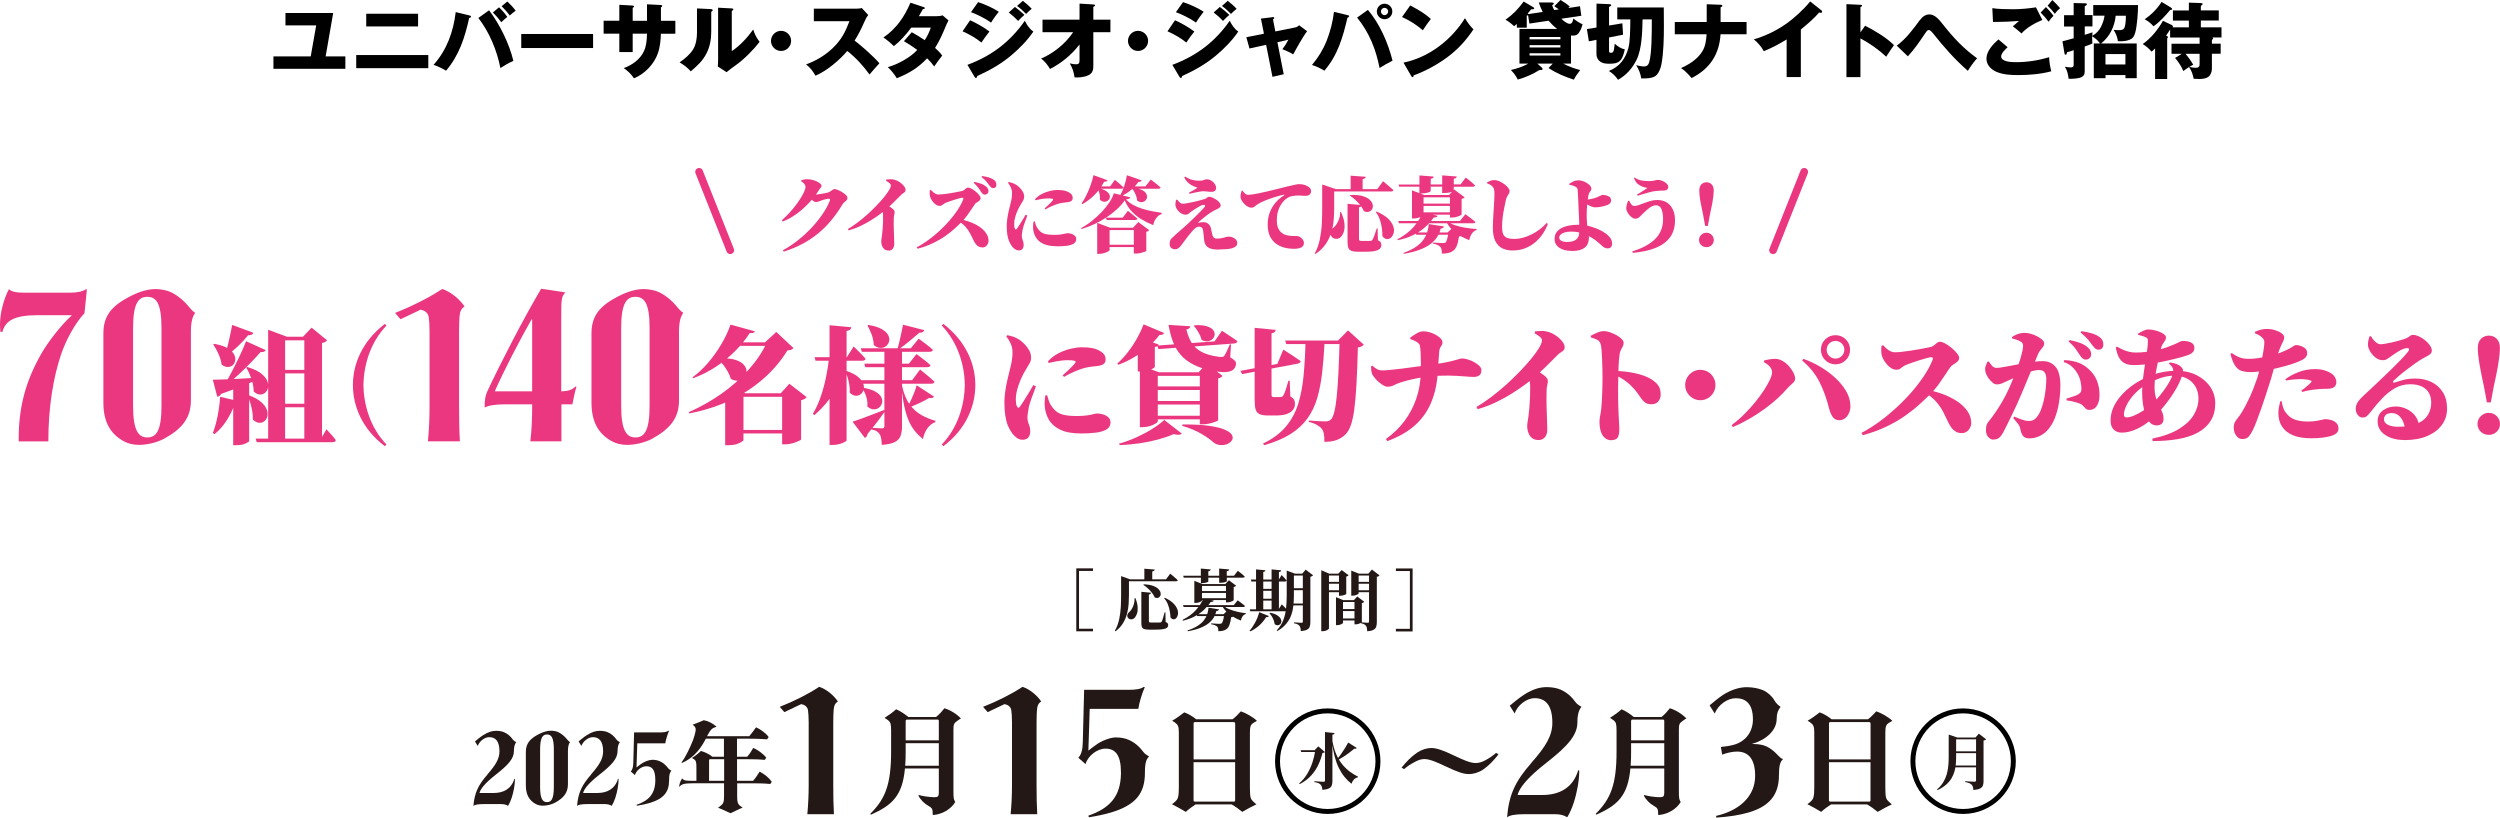 <?xml version="1.0" encoding="UTF-8"?><svg id="_レイヤー_2" xmlns="http://www.w3.org/2000/svg" viewBox="0 0 484.12 158.33"><defs><style>.cls-1{stroke:#000;stroke-miterlimit:10;stroke-width:.96px;}.cls-1,.cls-2{fill:none;}.cls-3{fill:#231815;}.cls-4{fill:#ea3780;}.cls-2{stroke:#ea3780;stroke-linecap:round;stroke-linejoin:round;stroke-width:1.5px;}</style></defs><g id="_ベース"><path class="cls-3" d="M208.42,110.06h3.24v.5h-2.71v11.19h2.71v.5h-3.24v-12.2Z"/><path class="cls-3" d="M217.1,112.19v-.63l1.75.63h-.23v3.03c0,.54-.02,1.12-.06,1.74-.04.62-.15,1.24-.31,1.87-.16.63-.42,1.24-.77,1.83-.35.59-.84,1.12-1.46,1.59l-.13-.1c.38-.68.66-1.41.83-2.2.17-.78.28-1.58.32-2.38.04-.81.06-1.59.06-2.34v-3.04ZM217.8,112.19h7.99l.82-1.1c.21.16.39.31.54.44.15.13.31.27.47.41s.32.28.45.41c-.03.14-.16.21-.36.21h-9.91v-.36ZM219.7,115.84h.18c.24.6.38,1.15.42,1.64.04.49,0,.92-.1,1.27-.11.35-.26.64-.45.86-.12.15-.27.24-.45.29-.18.05-.35.05-.51,0s-.29-.16-.39-.31c-.12-.21-.14-.41-.06-.61s.21-.37.39-.5c.16-.15.32-.36.48-.63.16-.27.28-.58.38-.93.09-.35.13-.7.12-1.08ZM221.01,114.6l1.88.18c0,.09-.04.16-.11.22s-.17.1-.3.13v5.14c0,.1.03.18.08.22s.17.06.34.06h1.43c.14,0,.25,0,.33-.01.07,0,.13-.02.17-.05.05-.02.09-.07.14-.14.07-.11.15-.34.25-.68.1-.34.21-.71.32-1.11h.14l.04,1.87c.2.09.33.18.4.27.06.1.1.21.1.35,0,.2-.08.37-.23.5-.15.13-.41.23-.77.29-.36.06-.87.09-1.53.09h-1.15c-.41,0-.73-.04-.95-.11-.22-.07-.37-.2-.45-.39-.08-.19-.12-.45-.12-.8v-6.05ZM221.52,113.15c.71.03,1.29.12,1.74.29.45.16.8.36,1.04.6.24.24.38.47.44.71s.04.45-.05.63c-.09.18-.22.31-.41.38s-.41.05-.67-.06c-.12-.3-.3-.61-.54-.91-.24-.31-.5-.59-.8-.86-.29-.27-.58-.49-.87-.67l.1-.09ZM221.61,110.13l1.99.16c0,.09-.04.16-.11.23-.06.06-.18.11-.36.15v1.67h-1.53v-2.2ZM225.56,115.75c.71.33,1.25.68,1.63,1.06s.64.75.78,1.12c.14.37.19.7.14,1-.04.3-.15.54-.3.73s-.34.27-.55.27c-.21,0-.41-.13-.6-.37,0-.34-.05-.72-.12-1.16-.07-.44-.2-.88-.37-1.33s-.41-.85-.73-1.22l.12-.1Z"/><path class="cls-3" d="M234.45,116.57c-.35.53-.78,1.03-1.28,1.5-.5.48-1.09.89-1.76,1.26-.67.36-1.45.65-2.33.87l-.09-.16c1.07-.54,1.94-1.17,2.6-1.91s1.15-1.49,1.45-2.26l2.01.45c-.03.08-.08.14-.16.18-.08.04-.23.07-.43.07ZM229.1,117.18h9.82l.76-.93c.32.23.59.43.81.6.22.17.42.33.6.49-.03.14-.16.21-.36.21h-11.53l-.1-.36ZM229.12,111.49h3.42v-1.39l1.9.17c0,.09-.04.16-.1.22-.06.06-.18.1-.35.13v.87h2.1v-1.39l1.94.17c0,.09-.05.16-.11.22s-.18.1-.36.13v.87h1.4l.75-.96c.31.24.57.45.78.62s.39.34.56.5c-.03.14-.16.21-.36.21h-3.12v.69c0,.05-.12.11-.36.19-.24.07-.53.11-.87.11h-.25v-.98h-2.1v.74c0,.05-.12.12-.36.19-.24.08-.53.12-.85.12h-.23v-1.05h-3.33l-.09-.38ZM234.03,117.68l2.02.32c-.03.09-.08.17-.16.23-.08.06-.19.08-.34.08-.1.44-.27.86-.5,1.26s-.55.76-.97,1.1c-.42.34-.96.64-1.62.91s-1.47.49-2.44.66l-.06-.16c.79-.26,1.44-.55,1.95-.88.51-.33.92-.68,1.21-1.06s.51-.78.65-1.19c.14-.41.22-.84.26-1.27ZM231.28,113.1v-.62l1.58.62h5.66v.36h-5.76v2.85s-.06.1-.19.17c-.13.07-.29.14-.48.19-.19.06-.4.08-.6.08h-.21v-3.67ZM231.71,118.94h6.17v.36h-6.05l-.12-.36ZM231.85,114.46h6.49v.36h-6.49v-.36ZM231.85,115.84h6.49v.36h-6.49v-.36ZM237.07,118.94h-.13l.7-.66,1.28,1.04c-.04.05-.11.09-.19.13-.08.04-.19.06-.32.08-.08.62-.19,1.13-.35,1.53-.16.4-.38.68-.66.84-.18.11-.39.2-.63.25-.24.06-.52.08-.84.08,0-.19,0-.36-.04-.52s-.1-.28-.19-.38c-.11-.1-.27-.19-.47-.27s-.43-.13-.69-.17v-.18c.17,0,.37.02.58.04.22.02.42.03.62.04s.33.01.41.01c.18,0,.31-.03.4-.08.11-.08.21-.27.3-.59.09-.32.16-.71.21-1.2ZM236.78,117.18c.29.29.69.55,1.19.76.5.21,1.04.38,1.62.52s1.14.23,1.67.29v.14c-.26.08-.47.23-.63.45-.16.22-.28.5-.34.83-.53-.21-1.03-.45-1.5-.73-.47-.28-.89-.6-1.26-.96-.37-.36-.67-.77-.91-1.22l.16-.09ZM237.41,113.1h-.13l.69-.74,1.41,1.06c-.03.05-.09.1-.18.15s-.18.08-.3.11v2.56s-.07.07-.2.14c-.13.07-.3.13-.49.19-.19.06-.38.08-.55.08h-.25v-3.56Z"/><path class="cls-3" d="M243.86,118.55l1.85.75c-.03.08-.1.14-.18.17-.09.04-.2.05-.35.04-.4.65-.86,1.2-1.38,1.65-.52.45-1.08.82-1.66,1.1l-.16-.13c.37-.41.73-.94,1.07-1.57s.61-1.31.81-2.01ZM242.02,118h5.58l.61-.97c.26.25.47.46.64.64s.32.34.45.49c-.03.14-.14.21-.34.21h-6.85l-.09-.36ZM242.22,112.23h5.43l.53-.88c.23.23.42.43.57.59.15.16.28.31.39.46-.03.14-.13.21-.32.21h-6.49l-.1-.38ZM243.23,110.26l1.81.17c0,.09-.04.16-.1.21-.06.06-.16.1-.31.12v7.46h-1.4v-7.97ZM243.93,114.03h2.93v.38h-2.93v-.38ZM243.93,115.95h2.97v.36h-2.97v-.36ZM245.95,118.65c.56.11,1,.27,1.33.47.32.2.55.41.68.63.13.22.19.43.17.63-.02.2-.09.36-.22.49-.13.13-.29.2-.48.21-.19.01-.39-.06-.6-.23-.03-.25-.09-.5-.19-.76-.1-.26-.23-.51-.36-.74-.14-.23-.29-.44-.44-.62l.12-.08ZM246.23,110.26l1.87.18c0,.09-.04.16-.1.21-.06.06-.17.1-.34.12v7.46h-1.42v-7.98ZM249.17,111.09v-.6l1.61.6h-.22v4.25c0,.6-.03,1.22-.09,1.85-.06.63-.19,1.25-.4,1.85-.2.6-.52,1.17-.95,1.7-.43.54-1.01,1.02-1.74,1.45l-.14-.12c.58-.62,1-1.29,1.28-2.01.27-.72.45-1.48.53-2.28s.12-1.61.12-2.43v-4.26ZM249.95,113.91h3.24v.38h-3.24v-.38ZM249.95,116.87h3.11v.36h-3.11v-.36ZM249.98,111.09h3.11v.36h-3.11v-.36ZM252.3,111.09h-.13l.67-.78,1.44,1.1c-.1.13-.28.23-.53.29v8.8c0,.33-.04.61-.12.85-.08.24-.25.43-.52.58-.26.14-.67.24-1.21.29,0-.23-.03-.44-.08-.62-.04-.18-.11-.32-.19-.42-.1-.11-.22-.21-.37-.29-.15-.08-.38-.14-.68-.19v-.18c.25.02.46.03.63.04s.34.02.49.03c.16,0,.26.01.32.01.11,0,.19-.02.22-.06.03-.04.05-.11.05-.21v-9.24Z"/><path class="cls-3" d="M255.87,111.09v-.66l1.53.66h2.4v.36h-2.45v10.22c0,.07-.06.15-.17.23-.11.09-.26.16-.45.23-.19.07-.39.1-.62.1h-.25v-11.15ZM256.58,112.68h3.15v.36h-3.15v-.36ZM256.58,114.3h3.15v.38h-3.15v-.38ZM258.71,116.22v-.58l1.42.58h2.79v.36h-2.85v4.04s-.06.1-.17.17-.26.13-.44.19c-.18.06-.37.08-.56.08h-.19v-4.84ZM259.29,111.09h-.13l.65-.7,1.35,1.01s-.09.09-.17.14-.18.09-.29.1v3.38s-.07.07-.2.13-.29.11-.47.16c-.18.04-.34.06-.49.06h-.25v-4.29ZM259.39,117.95h3.58v.38h-3.58v-.38ZM259.39,119.77h3.58v.38h-3.58v-.38ZM261.67,111.09v-.6l1.48.6h2.55v.36h-2.6v3.46s-.06.1-.18.17-.27.14-.46.19-.38.08-.58.08h-.21v-4.27ZM262.3,116.22h-.12l.65-.71,1.35,1.02c-.03.05-.09.1-.17.15-.08.05-.17.08-.29.1v3.71s-.07.07-.2.14c-.13.07-.29.13-.47.19-.18.06-.35.08-.51.08h-.25v-4.68ZM262.55,112.68h3.2v.36h-3.2v-.36ZM262.55,114.3h3.2v.38h-3.2v-.38ZM265.11,111.09h-.13l.69-.8,1.48,1.14c-.04.05-.11.1-.19.16-.09.05-.2.09-.34.12v8.76c0,.35-.04.64-.12.89s-.25.44-.51.59-.67.25-1.22.3c-.02-.25-.04-.46-.08-.64-.03-.18-.1-.32-.18-.43-.09-.11-.2-.21-.34-.29-.14-.08-.35-.15-.63-.2v-.18c.22.02.4.03.56.04.16,0,.31.02.45.03.14,0,.25.01.32.01.1,0,.16-.02.19-.07.03-.05.05-.11.05-.19v-9.21Z"/><path class="cls-3" d="M270.31,122.27v-.5h2.71v-11.19h-2.71v-.5h3.24v12.2h-3.24Z"/><path class="cls-3" d="M94.39,149.95c1.61-1.82,2.33-3.03,2.33-4.45,0-2.01-.79-2.75-1.97-2.75-.93,0-1.93.81-2.23,1.7l-.55-.87c.45-.36.98-.83,1.61-1.23.98-.62,1.74-.83,2.52-.83.55,0,1.08.09,1.5.27.72.3,1.27.79,1.76,1.48.13.17.4.34.61.46-.28.32-.45.85-.45,1.72,0,1.44-1.08,2.65-3.45,4.51-2.06,1.61-3.03,2.78-3.22,3.6h2.75c1.89,0,3.43-.78,4.01-2.76l.11.04c0,1.12-.25,2.46-.62,3.62-.19.59-.45,1.17-.7,1.57h-.06c-.25-.19-.74-.32-1.27-.32h-3.48c-1,0-1.61.11-1.91.34.21-2.52.93-4.03,2.73-6.08Z"/><path class="cls-3" d="M103.63,155.63c-1.08-.64-1.8-1.65-1.8-3.56v-6.44c0-1.63.76-2.56,2.48-3.45.95-.49,1.72-.68,2.4-.68.47,0,1.04.11,1.4.28.62.3,1.23.79,1.76,1.46.13.17.32.36.51.47-.25.32-.4.85-.4,1.72v6.44c0,1.65-.83,2.65-2.48,3.56-.7.38-1.63.59-2.37.59-.51,0-1.04-.11-1.51-.4ZM107.25,152.4v-7.27c0-2.35-.51-2.9-1.33-2.9s-1.33.59-1.33,2.9v7.27c0,2.31.51,2.93,1.33,2.93s1.33-.57,1.33-2.93Z"/><path class="cls-3" d="M114.46,149.95c1.61-1.82,2.33-3.03,2.33-4.45,0-2.01-.79-2.75-1.97-2.75-.93,0-1.93.81-2.23,1.7l-.55-.87c.45-.36.98-.83,1.61-1.23.98-.62,1.74-.83,2.52-.83.55,0,1.08.09,1.5.27.72.3,1.27.79,1.76,1.48.13.17.4.34.61.46-.28.32-.45.85-.45,1.72,0,1.44-1.08,2.65-3.45,4.51-2.06,1.61-3.03,2.78-3.22,3.6h2.75c1.89,0,3.43-.78,4.01-2.76l.11.04c0,1.12-.25,2.46-.62,3.62-.19.59-.45,1.17-.7,1.57h-.06c-.25-.19-.74-.32-1.27-.32h-3.48c-1,0-1.61.11-1.91.34.21-2.52.93-4.03,2.73-6.08Z"/><path class="cls-3" d="M123.25,155.86c2.4-.83,3.62-2.14,3.65-4.7v-.13c0-1.97-.64-2.65-1.72-2.65-.97,0-1.95.81-2.23,1.72l-.8-.7c.34-.38.47-.87.49-1.76l.15-5.81h5.02c.76,0,1.33-.09,1.65-.34l.09.06c-.28.61-.62,1.74-.72,2.4h-5.42l-.15,4.66c.15-.13.51-.4.79-.61.64-.49,1.67-.87,2.23-.87s1.02.08,1.46.27c.7.3,1.21.78,1.67,1.38.13.19.42.36.61.47-.28.32-.45.61-.45,1.84,0,2.31-1.06,3.6-3.79,4.41-.7.21-1.51.38-2.44.53l-.09-.17Z"/><path class="cls-3" d="M149.46,151.38l-.3.44c-1.21-.13-2.31-.13-3.47-.13h-2.94v2.46c0,1.17.11,1.53.59,1.91.17.13.32.23.47.34-.72.27-1.59.74-2.35,1.08-.74-.36-1.63-.74-2.42-1.08.17-.09.38-.25.55-.4.49-.38.62-.7.62-1.88v-2.44h-5.95c-1.84,0-2.25.17-2.67.66l-.08-.02c.06-.55.27-1.17.61-1.59.27.4.55.47,1.89.47h.85v-2.58c0-.98-.06-1.31-.45-1.59-.13-.08-.3-.17-.42-.25.57-.34,1.25-.87,1.74-1.36.76.21,1.59.61,2.23,1.12h2.23v-3.5h-3.5c-.06.09-.11.19-.15.28-1.19,2.29-2.78,3.71-4.49,4.43l-.08-.08c.74-1,1.65-2.84,2.25-4.39.19-.51.4-1.27.47-1.65.09-.53,0-.8-.27-1.04-.11-.09-.21-.19-.3-.25.76-.26,1.48-.59,2.16-.87.78.13,1.63.53,2.46,1.23l-.04.06c-.76.19-1,.49-1.36,1.06-.11.19-.26.45-.42.74h8.18c.51-.59.91-1.16,1.31-1.72.8.34,1.97,1.19,2.44,1.89l-.3.44c-.97-.08-2.35-.13-3.73-.13h-2.1v3.5h1.97c.49-.55.85-1.1,1.17-1.7.89.34,2.03,1.21,2.52,1.89l-.28.42c-1.04-.11-2.35-.13-3.48-.13h-1.89v4.18h3.11c.45-.51.83-1.08,1.27-1.78.95.51,1.8,1.19,2.33,1.95ZM137.31,151.2h2.92v-4.18h-2.69c-.17,0-.23.08-.23.23v3.96Z"/><path class="cls-3" d="M156.34,157.67c.16-1.78.26-3.62.26-5.59v-12.27c0-.95-.07-1.84-.13-2.24-.1-.76-.72-1.12-1.32-1.22l-3.26,1.55-.89-1.02c2.76-1.09,5.63-2.53,7.63-3.88,1.35.43,2.8,1.61,3.62,2.83-.53.36-.76.79-.82,1.71-.03.49-.07,1.25-.07,2.27v12.27c0,2.07.03,3.95.13,5.59h-5.17Z"/><path class="cls-3" d="M186.1,139.13c-.2.09-.37.2-.72.46-.68.48-.75.68-.75,1.86v11.67c0,1.47.07,1.6.2,1.89l.15.31c-.88,1.42-2.54,2.37-4.25,2.5l-.11-.04c0-1.12-.07-1.29-.81-1.71-.83-.46-1.58-1.23-1.93-1.95l.02-.18c.44.13.88.22,1.34.29.55.09,1.29.15,1.71.15.64,0,.85-.17.85-.81v-4.76h-6.56c-.48,5.22-2.39,7.1-6.6,8.95l-.11-.17c2.87-2.87,4.03-5.59,4.03-12.06v-4.01c0-1.36-.11-1.64-.55-2.02-.26-.22-.55-.37-.72-.48.79-.5,1.58-1.07,2.24-1.67.88.37,1.71.96,2.37,1.49h5.37c.61-.48,1.21-1.16,1.62-1.69,1.14.35,2.43,1.14,3.2,2ZM181.8,148.28v-4.36h-6.42v1.64c0,.99-.02,1.89-.09,2.72h6.51ZM175.62,139.35c-.15,0-.24.11-.24.26v3.75h6.42v-3.75c0-.17-.04-.26-.24-.26h-5.94Z"/><path class="cls-3" d="M195.71,157.67c.16-1.78.26-3.62.26-5.59v-12.27c0-.95-.07-1.84-.13-2.24-.1-.76-.72-1.12-1.32-1.22l-3.26,1.55-.89-1.02c2.76-1.09,5.63-2.53,7.63-3.88,1.35.43,2.8,1.61,3.62,2.83-.53.36-.76.79-.82,1.71-.03.49-.07,1.25-.07,2.27v12.27c0,2.07.03,3.95.13,5.59h-5.17Z"/><path class="cls-3" d="M210.72,157.97c4.18-1.45,6.28-3.72,6.35-8.16v-.23c0-3.42-1.12-4.61-2.99-4.61-1.68,0-3.39,1.42-3.88,2.99l-1.38-1.22c.59-.66.82-1.51.86-3.06l.26-10.1h8.72c1.32,0,2.3-.16,2.86-.59l.16.1c-.49,1.05-1.09,3.03-1.25,4.18h-9.41l-.26,8.09c.26-.23.89-.69,1.38-1.05,1.12-.86,2.9-1.51,3.88-1.51s1.78.13,2.53.46c1.22.53,2.11,1.35,2.9,2.4.23.33.72.62,1.05.82-.49.56-.79,1.05-.79,3.19,0,4.01-1.84,6.25-6.58,7.67-1.22.36-2.63.66-4.24.92l-.16-.3Z"/><path class="cls-3" d="M243.32,155.75c-.88.42-2,1.01-2.76,1.47-.59-.5-1.36-1.05-2.06-1.45h-6.97c-.64.42-1.34.92-1.91,1.45-.81-.5-1.91-1.1-2.68-1.49.2-.13.4-.28.66-.53.5-.46.68-.83.68-2.76v-10.57c0-1.23-.18-1.54-.75-1.95-.18-.13-.35-.24-.55-.35.68-.37,1.69-1.1,2.35-1.62.72.24,1.67.81,2.32,1.34h7.02c.5-.35,1.1-.96,1.62-1.54.99.33,2.43,1.16,3.11,1.84-.2.11-.39.22-.57.33-.64.39-.79.7-.79,2.02v10.57c0,2.1.18,2.26.7,2.76.24.26.42.37.57.48ZM231.4,139.84c-.18,0-.26.07-.26.24v6.97h8.05v-6.91c0-.22-.11-.31-.33-.31h-7.46ZM238.96,155.23c.13,0,.22-.07.22-.24v-7.39h-8.05v7.39c0,.15.07.24.29.24h7.54Z"/><path class="cls-1" d="M247.39,147.4c0-5.37,4.34-9.74,9.71-9.74s9.74,4.36,9.74,9.74-4.36,9.74-9.74,9.74-9.71-4.36-9.71-9.74Z"/><path class="cls-3" d="M279.95,148.41c-1.54-.72-3-1.42-4.14-1.42-.5,0-1.12.17-1.73.5-.88.46-1.58.92-2.19,1.45l-.48-.29c.92-1.14,1.84-2.1,3.03-2.92.86-.57,1.89-.88,2.68-.88,1.07,0,2.21.39,4.52,1.49,1.53.72,3,1.42,4.14,1.42.5,0,1.14-.15,1.75-.48.88-.46,1.58-.96,2.19-1.49l.46.31c-.92,1.14-1.82,2.13-3,2.94-.85.57-1.91.86-2.7.86-1.07,0-2.21-.39-4.52-1.49Z"/><path class="cls-3" d="M296.56,147.7c2.8-3.16,4.05-5.26,4.05-7.73,0-3.49-1.38-4.77-3.42-4.77-1.61,0-3.36,1.41-3.88,2.96l-.95-1.51c.79-.62,1.71-1.45,2.8-2.14,1.71-1.08,3.03-1.45,4.38-1.45.95,0,1.88.16,2.6.46,1.25.53,2.2,1.38,3.06,2.57.23.3.69.59,1.05.79-.49.56-.79,1.48-.79,2.99,0,2.5-1.88,4.61-5.99,7.83-3.59,2.8-5.26,4.84-5.59,6.25h4.77c3.29,0,5.95-1.35,6.97-4.8l.2.07c0,1.94-.43,4.28-1.09,6.28-.33,1.02-.79,2.04-1.22,2.73h-.1c-.43-.33-1.28-.56-2.2-.56h-6.05c-1.74,0-2.8.2-3.32.59.36-4.38,1.61-7.01,4.74-10.56Z"/><path class="cls-3" d="M326.58,139.13c-.2.09-.37.2-.72.46-.68.48-.75.68-.75,1.86v11.67c0,1.47.07,1.6.2,1.89l.15.31c-.88,1.42-2.54,2.37-4.25,2.5l-.11-.04c0-1.12-.07-1.29-.81-1.71-.83-.46-1.58-1.23-1.93-1.95l.02-.18c.44.13.88.22,1.34.29.55.09,1.29.15,1.71.15.64,0,.85-.17.85-.81v-4.76h-6.56c-.48,5.22-2.39,7.1-6.6,8.95l-.11-.17c2.87-2.87,4.03-5.59,4.03-12.06v-4.01c0-1.36-.11-1.64-.55-2.02-.26-.22-.55-.37-.72-.48.79-.5,1.58-1.07,2.24-1.67.88.37,1.71.96,2.37,1.49h5.37c.61-.48,1.21-1.16,1.62-1.69,1.14.35,2.43,1.14,3.2,2ZM322.28,148.28v-4.36h-6.42v1.64c0,.99-.02,1.89-.09,2.72h6.51ZM316.1,139.35c-.15,0-.24.11-.24.26v3.75h6.42v-3.75c0-.17-.04-.26-.24-.26h-5.94Z"/><path class="cls-3" d="M332.31,158c4.57-1.05,7.57-3.82,7.57-7.76,0-3.32-1.35-4.7-3.52-4.7-.79,0-1.94.23-2.86.59l-.26-1.48c.89-.1,1.71-.2,2.53-.43,2.43-.69,3.68-2.67,3.68-4.9,0-3.16-1.48-4.11-3.32-4.11-1.61,0-3.39,1.25-4.08,2.96l-.99-1.58c.69-.59,1.81-1.51,2.63-2.04,1.55-.99,3.16-1.48,4.57-1.48,1.09,0,2.34.23,3.16.59.82.36,1.74,1.15,2.17,1.94.33.59.82,1.02,1.22,1.28-.49.59-.76,1.28-.76,2.34,0,2.27-2.14,4.11-4.8,4.84.72,0,1.48.07,2.11.23.89.23,1.91.85,2.9,1.94.33.36.62.62,1.02.79-.53.46-.79,1.18-.79,3.12,0,3.72-1.78,5.99-5.89,7.2-1.68.49-3.75.82-6.22.99l-.07-.33Z"/><path class="cls-3" d="M366.37,155.75c-.88.42-2,1.01-2.76,1.47-.59-.5-1.36-1.05-2.06-1.45h-6.97c-.64.42-1.34.92-1.91,1.45-.81-.5-1.91-1.1-2.68-1.49.2-.13.4-.28.66-.53.5-.46.68-.83.68-2.76v-10.57c0-1.23-.18-1.54-.75-1.95-.18-.13-.35-.24-.55-.35.68-.37,1.69-1.1,2.35-1.62.72.24,1.67.81,2.32,1.34h7.02c.5-.35,1.1-.96,1.62-1.54.99.33,2.43,1.16,3.11,1.84-.2.11-.39.22-.57.33-.64.39-.79.7-.79,2.02v10.57c0,2.1.18,2.26.7,2.76.24.26.42.37.57.48ZM354.44,139.84c-.18,0-.26.07-.26.24v6.97h8.05v-6.91c0-.22-.11-.31-.33-.31h-7.46ZM362,155.23c.13,0,.22-.07.22-.24v-7.39h-8.05v7.39c0,.15.07.24.29.24h7.54Z"/><path class="cls-1" d="M370.43,147.4c0-5.37,4.34-9.74,9.71-9.74s9.74,4.36,9.74,9.74-4.36,9.74-9.74,9.74-9.71-4.36-9.71-9.74Z"/><path class="cls-3" d="M254.7,145.27h-.13l.72-.74,1.27,1.1c-.04.06-.09.1-.16.12-.07.02-.17.04-.31.06-.18.78-.45,1.55-.8,2.3-.35.75-.82,1.44-1.4,2.08s-1.32,1.19-2.2,1.65l-.11-.13c.61-.53,1.13-1.14,1.55-1.84.42-.7.76-1.45,1.02-2.23.26-.79.44-1.57.56-2.36ZM251.86,145.27h3.42v.35h-3.31l-.11-.35ZM258.02,142.28v8.97c0,.33-.04.61-.13.85-.08.24-.26.43-.54.57-.27.14-.7.24-1.27.29-.02-.23-.06-.43-.11-.6-.05-.17-.13-.31-.24-.42-.11-.12-.26-.22-.43-.29-.18-.08-.43-.14-.78-.2v-.17c.3.02.56.03.77.05s.41.03.6.04.32.01.4.01c.11,0,.19-.02.23-.06s.06-.1.06-.18v-9.38l1.85.19c0,.08-.04.15-.1.2-.06.06-.16.1-.32.12ZM258.02,143.5c.18,1,.43,1.88.77,2.63s.73,1.4,1.18,1.94c.45.54.94,1,1.45,1.38.52.38,1.04.7,1.57.95l-.05.13c-.29.06-.55.2-.76.42-.21.23-.37.5-.47.83-.51-.41-.97-.87-1.37-1.36s-.76-1.06-1.08-1.71c-.32-.64-.59-1.39-.81-2.23-.22-.85-.4-1.82-.54-2.93l.11-.06ZM261.08,143.79l1.65,1.05c-.04.06-.09.1-.16.13-.06.03-.17.03-.32.02-.26.22-.57.47-.93.74-.36.27-.74.54-1.15.8-.41.26-.82.51-1.23.73l-.11-.12c.28-.33.56-.69.85-1.1.29-.41.55-.81.8-1.21.25-.4.45-.75.6-1.04Z"/><path class="cls-3" d="M377.37,142.82v-.57l1.65.57h-.22v3.74c0,.47-.02.94-.06,1.42-.04.47-.13.95-.26,1.41-.13.47-.33.92-.59,1.35-.26.43-.61.84-1.04,1.22-.44.38-.98.73-1.65,1.04l-.11-.11c.5-.44.9-.9,1.2-1.39.3-.49.52-.99.68-1.52s.25-1.08.31-1.65.08-1.15.08-1.75v-3.76ZM377.98,148.24h5.36v.35h-5.36v-.35ZM378.02,142.82h5.34v.35h-5.34v-.35ZM378.02,145.49h5.34v.35h-5.34v-.35ZM382.66,142.82h-.12l.66-.75,1.4,1.09s-.09.1-.17.14c-.08.05-.19.08-.32.1v7.87c0,.33-.04.61-.13.85-.08.24-.27.43-.54.57s-.71.24-1.29.3c-.02-.24-.06-.45-.11-.62-.05-.18-.13-.32-.24-.42-.11-.11-.26-.21-.44-.29-.18-.08-.44-.15-.8-.21v-.17c.31.02.57.04.79.05s.42.02.61.03c.19,0,.33.01.41.01.11,0,.19-.02.23-.07s.06-.12.06-.2v-8.28Z"/><path d="M66.88,10.92v2.4h-13.93v-2.4h7.22l1.06-6h-5.95v-2.4h9.24l-1.46,8.4h3.83Z"/><path d="M82.94,10.66v2.54h-13.96v-2.54h13.96ZM80.96,2.66v2.46h-10.04v-2.46h10.04Z"/><path d="M90.88,2.98c.24.06.32.1.32.24,0,.19-.18.22-.34.24-.85,3.81-1.92,7.2-4.48,10.23-.93-.54-1.36-.75-2.42-1.14,2.56-2.86,3.84-6.42,4.29-10.21l2.62.64ZM94.7,1.99c2.05,2.66,3.95,6.53,4.71,9.8-.86.38-1.74.88-2.51,1.39-.67-3.41-2.13-6.96-4.27-9.7l2.08-1.49ZM96.64,1.42c.56.53,1.17,1.22,1.6,1.86-.4.32-.8.67-1.17,1.02-.51-.7-1.01-1.26-1.62-1.89l1.18-.99ZM99.86,2.07c-.37.24-.83.64-1.15.94-.34-.5-1.14-1.41-1.57-1.81l1.1-.91c.62.58,1.1,1.09,1.62,1.78Z"/><path d="M114.85,6.58v2.72h-13.91v-2.72h13.91Z"/><path d="M125.28.83l2.71.14c.22.02.24.1.24.18,0,.13-.13.22-.24.27v2.61h2.79v2.5h-2.8c-.03,1.12-.14,2.54-.59,3.81-.69,1.98-2.45,3.95-4.63,4.83-.5-.8-1.2-1.44-1.97-1.99,1.62-.56,3.2-1.7,3.92-3.3.45-.98.53-1.97.58-3.36h-2.77v3.57h-2.59v-3.57h-3.04v-2.5h3.04V.93l2.51.14c.26.02.34.06.34.19,0,.1-.08.16-.26.26v2.51h2.77V.83Z"/><path d="M137.63,1.76c.26.02.37.06.37.22s-.13.24-.27.3v3.91c0,1.41-.26,2.85-.9,4.11-.75,1.5-1.82,2.45-3.07,3.52-.72-.83-1.25-1.17-2.16-1.75.96-.64,1.97-1.49,2.59-2.46.59-.93.78-2.19.78-3.28V1.63l2.66.13ZM141.71,1.63c.24.02.3.08.3.18,0,.14-.14.22-.3.29v7.8c1.58-1.04,3.04-2.64,4.15-4.19.3.98.64,1.6,1.23,2.4-1.07,1.41-3.01,3.41-4.71,4.59-.66.46-1.04.75-1.68,1.28l-1.7-1.1c.03-.37.06-.83.06-1.26V1.49l2.64.14Z"/><path d="M153.2,7.92c0,1.07-.88,1.95-1.95,1.95s-1.95-.88-1.95-1.95.88-1.95,1.95-1.95,1.95.88,1.95,1.95Z"/><path d="M170.3,12.25c-.43.46-1.49,1.65-1.92,2.18-1.25-1.73-2.62-3.23-4.31-4.56-1.5,1.79-3.99,3.87-6.15,4.79-.59-.99-.94-1.46-1.82-2.19,1.94-.7,3.71-1.76,5.2-3.2,1.68-1.63,2.37-3.04,3.2-5.17h-6.9V1.68h8.18c.27,0,.83-.03,1.1-.13l1.25,1.36c-.35.45-.51.78-.74,1.3-.53,1.22-1.18,2.54-1.9,3.65,1.34,1.01,3.78,3.17,4.8,4.39Z"/><path d="M182.46,10.76c-.48.58-1.12,1.47-1.55,2.11-.43-.59-.85-1.07-1.38-1.58-1.68,1.82-3.59,2.96-5.87,3.86-.48-.8-1.07-1.52-1.74-2.15,1.87-.5,4.42-1.9,5.71-3.33-.82-.61-1.7-1.17-2.59-1.7l1.52-1.73c.86.48,1.7.98,2.51,1.54.53-.82.86-1.52,1.18-2.43h-3.79c-.93,1.25-2.13,2.62-3.36,3.58-.8-.75-1.1-1.02-2.02-1.68,2.43-1.63,4.1-4.05,5.22-6.72l2.5.82c.21.06.29.1.29.21,0,.18-.26.21-.38.21-.24.46-.5.91-.77,1.36h3.49c.42,0,.72-.03,1.1-.16l1.14.98c-.16.29-.3.58-.42.86-.61,1.49-1.28,3.07-2.18,4.47.54.48.98.9,1.39,1.49Z"/><path d="M191.6,6.11c-.5.61-1.06,1.38-1.55,2.13-1.1-.9-2.35-1.6-3.65-2.18l1.46-2.14c1.22.54,2.69,1.39,3.75,2.19ZM198.46,4.03c.4.8.9,1.58,1.65,2.08-1.14,1.7-2.77,3.36-4.34,4.66-2,1.67-4.16,2.88-6.53,3.95-.05.26-.1.38-.26.38-.1,0-.21-.14-.26-.22l-1.38-2.32c4.69-1.75,8.26-4.45,11.11-8.53ZM193.41,2.27c-.45.56-1.14,1.5-1.49,2.11-.96-.72-2.77-1.63-3.89-2.02l1.38-1.95c1.3.42,2.87,1.12,4,1.86ZM196.54,1.34c.5.37,1.41,1.12,1.84,1.54-.37.3-.88.8-1.22,1.17-.54-.56-1.18-1.15-1.81-1.63l1.18-1.07ZM198.08.16c.46.34,1.34,1.12,1.71,1.55-.35.27-.74.62-1.09.99-.54-.56-1.12-1.09-1.75-1.55l1.12-.99Z"/><path d="M203.34,13.37c-.42-.72-1.04-1.54-1.73-2.03,2.42-1.02,4.75-2.93,6.21-5.11h-5.94v-2.42h7.17V.7l2.67.16c.24.02.32.05.32.18,0,.14-.16.22-.32.29v2.48h3.31v2.42h-3.31v6.59c0,.56-.08,1.06-.51,1.46-.59.54-1.84.72-2.62.72-.11,0-.19,0-.5-.02-.19-1.12-.37-1.73-.93-2.71.59.13.86.18,1.2.18.67,0,.69-.34.69-.94v-2.9c-1.57,2.02-3.46,3.59-5.71,4.75Z"/><path d="M222.33,7.92c0,1.07-.88,1.95-1.95,1.95s-1.95-.88-1.95-1.95.88-1.95,1.95-1.95,1.95.88,1.95,1.95Z"/><path d="M231.28,6.11c-.5.61-1.06,1.38-1.55,2.13-1.1-.9-2.35-1.6-3.65-2.18l1.46-2.14c1.22.54,2.69,1.39,3.75,2.19ZM238.14,4.03c.4.8.9,1.58,1.65,2.08-1.14,1.7-2.77,3.36-4.34,4.66-2,1.67-4.16,2.88-6.53,3.95-.05.26-.1.38-.26.38-.1,0-.21-.14-.26-.22l-1.38-2.32c4.69-1.75,8.26-4.45,11.11-8.53ZM233.09,2.27c-.45.56-1.14,1.5-1.49,2.11-.96-.72-2.77-1.63-3.89-2.02l1.38-1.95c1.3.42,2.87,1.12,4,1.86ZM236.22,1.34c.5.37,1.41,1.12,1.84,1.54-.37.3-.88.8-1.22,1.17-.54-.56-1.18-1.15-1.81-1.63l1.18-1.07ZM237.76.16c.46.34,1.34,1.12,1.71,1.55-.35.27-.74.62-1.09.99-.54-.56-1.12-1.09-1.75-1.55l1.12-.99Z"/><path d="M244.17,3.6l2.24-.27c.11-.02.13-.02.16-.02.08,0,.18.03.18.16s-.14.24-.24.3l.46,2.32,3.86-.78c.27-.05.56-.22.74-.43l1.55,1.17c-.78.98-2.05,3.28-2.69,4.48-.53-.34-1.49-.78-2.1-1.01.53-.71.75-1.02,1.17-1.84l-2.13.5,1.22,6.19-2.18.51-1.23-6.21-3.22.72-.61-2.18,3.41-.69-.59-2.93Z"/><path d="M260.96,2.93c.22.05.29.1.29.21,0,.14-.13.22-.32.29-.88,3.78-1.9,7.3-4.47,10.26-.83-.5-1.44-.8-2.4-1.1,1.25-1.5,2.16-2.98,2.88-4.79.66-1.68,1.18-3.7,1.38-5.51l2.64.64ZM264.89,1.91c2.29,2.67,3.92,6.43,4.77,9.84-.86.42-1.73.93-2.51,1.42-.72-3.65-2-6.87-4.35-9.76l2.1-1.5ZM269.62,2.22c0,.83-.67,1.5-1.5,1.5s-1.5-.67-1.5-1.5.67-1.5,1.5-1.5,1.5.67,1.5,1.5ZM267.41,2.22c0,.38.32.71.7.71s.7-.32.7-.71-.32-.7-.7-.7-.7.32-.7.7Z"/><path d="M277.08,3.68c-.56.69-1.06,1.42-1.55,2.18-1.25-1.07-2.53-1.89-4.03-2.56l1.58-2.24c1.42.74,2.83,1.52,4,2.62ZM283.68,3.51c.54.9.93,1.42,1.65,2.18-1.41,2.1-2.95,3.81-4.98,5.33-1.87,1.41-4.37,2.79-6.59,3.57-.02.14-.05.35-.22.35-.13,0-.19-.11-.26-.22l-1.5-2.59c4.93-1.02,9.27-4.37,11.91-8.61Z"/><path d="M298.73,2.29c-.29-.59-.54-1.18-.75-1.81h2.48c.14,0,.43.02.43.21,0,.11-.06.16-.32.32.11.37.21.61.4.94l.9-.13c-.29-.22-.58-.43-.88-.62l1.2-1.2c.64.38,1.23.75,1.78,1.26l-.27.29,2.26-.34.26,1.84-3.87.58c.35.35,1.09.98,1.62.98.5,0,.61-.53.7-1.04.56.48,1.12.83,1.79,1.14-.16.59-.37,1.18-.74,1.67-.3.42-.64.51-1.12.51-.14,0-.26,0-.38-.03v5.46h-1.5c1.12.59,2.06.91,3.28,1.25-.46.59-.9,1.2-1.23,1.86-1.78-.59-3.33-1.22-4.9-2.26l.82-.85h-2.98l.86.77c.1.08.14.16.14.24,0,.19-.16.24-.32.24-.08,0-.13,0-.27-.02-1.31.83-2.72,1.44-4.21,1.86-.43-.85-.69-1.15-1.33-1.86,1.17-.26,2.31-.64,3.36-1.23h-1.7v-6.71h7.31c-.62-.48-1.17-1.01-1.68-1.6l-3.7.56-.26-1.62c-.08.05-.18.08-.26.1v2.31h-1.92v-.71c-.18.16-.35.3-.53.43-.4-.4-1.15-.99-1.66-1.26,1.58-1.14,2.35-1.98,3.52-3.52l1.81,1.07c.08.05.22.14.22.26,0,.16-.27.19-.59.18-.22.29-.45.56-.67.82.08.02.1.03.16.1l2.74-.42ZM302.17,7.62v-.45h-5.97v.45h5.97ZM296.2,8.74v.45h5.97v-.45h-5.97ZM296.2,10.31v.45h5.97v-.45h-5.97Z"/><path d="M314.17,4.51l.13,2.21-2.71.53v2.62c0,.21.06.35.3.35.58,0,.61-.14.8-1.76.58.53,1.17.93,1.95,1.1-.22.96-.43,1.68-.86,2.14-.59.62-1.41.64-2.21.64-.75,0-1.42-.08-1.97-.66-.35-.37-.45-.8-.45-1.3v-2.67l-1.47.29-.38-2.37,1.86-.3V.7l2.43.1c.14,0,.42.02.42.22,0,.11-.06.14-.42.32v3.6l2.58-.43ZM316.93,11.56c-.8,1.63-2,3.01-3.6,3.89-.51-.74-1.02-1.23-1.78-1.71,2.1-.82,3.27-2.43,3.81-4.55.3-1.18.34-3.62.35-5.43h-2.53V1.44h9.01c.02,1.58.02,1.99.02,3.65,0,2.26-.06,5.07-.46,7.27-.14.78-.45,1.62-.9,2.11-.62.71-1.82.72-3.02.72-.16-.98-.46-1.71-.98-2.56.58.13,1.1.24,1.5.24.62,0,.9-.35,1.04-.91.45-1.68.48-5.15.48-8.2h-1.79c-.05,2.32-.13,5.71-1.15,7.79Z"/><path d="M330.48.82l2.71.1c.34.02.34.13.34.19,0,.16-.21.26-.34.3v2.85h5.03v2.38h-5.04c-.24,3.92-2.11,6.72-5.62,8.48-.56-.7-1.26-1.44-2.03-1.94,1.57-.69,3.12-1.68,4.07-3.15.66-1.02.8-2.21.88-3.39h-6.16v-2.38h6.18V.82Z"/><path d="M348.73,14.92h-2.75v-7.28c-1.42.86-2.88,1.66-4.43,2.27-.46-.88-1.17-1.67-1.92-2.29,2.08-.59,4.39-1.7,6.16-2.95,1.6-1.1,3.54-2.87,4.74-4.39l2.19,1.73c.08.06.13.16.13.26,0,.14-.13.21-.26.21-.05,0-.18-.02-.32-.05-.85,1.02-2.48,2.43-3.54,3.28v9.2Z"/><path d="M361.17,4.98c1.82.93,4.15,2.3,5.59,3.76-.53.75-1.02,1.49-1.5,2.24-1.5-1.41-3.2-2.58-4.99-3.55v7.51h-2.71V.8l2.71.13c.27.02.3.08.3.18,0,.16-.19.22-.3.24v4.91l.91-1.28Z"/><path d="M371.77,3.91c.45-.61,1.06-1.12,1.84-1.12,1.06,0,1.89.98,2.67,1.99,2.15,2.71,4.03,4.67,6.58,6.51-.53.54-1.41,1.78-1.79,2.43-2.59-2.27-4.59-4.56-6.71-7.22-.42-.51-.64-.69-.88-.69-.19,0-.35.13-.86.91-1.06,1.6-1.97,2.87-3.17,4.19l-2.15-2.07c1.82-1.34,3.15-3.15,4.47-4.95Z"/><path d="M388.77,9.14c-.42.37-1.25,1.18-1.25,1.78,0,1.09,2.1,1.12,2.87,1.12,2.18,0,4.35-.34,6.42-.96.03.93.18,1.81.42,2.72-1.89.53-4.29.74-6.26.74-1.46,0-2.91-.05-4.27-.59-1.1-.45-2.03-1.34-2.03-2.59,0-1.47,1.3-2.82,2.32-3.73l1.79,1.52ZM389.79,1.79c1.49,0,2.99-.14,4.47-.37l1.23,2.45c-1.36.54-3.07,1.5-4.03,2.61-.43-.4-1.15-.99-1.68-1.38.38-.35.78-.7,1.2-1.04-1.33.1-3.11.19-4.43.19h-.61l-.13-2.67c1.02.18,2.9.21,3.99.21ZM397.65,3.06c-.37.37-.66.72-.94,1.15-.62-.8-.85-1.06-1.54-1.78l1.02-1.06c.46.43,1.1,1.17,1.46,1.68ZM398.93,1.58c-.38.32-.74.69-1.02,1.09-.32-.45-.98-1.18-1.39-1.57l.91-1.09c.53.48,1.02,1.01,1.5,1.57Z"/><path d="M406.85,5.19c.32-.62.61-1.46.69-2.15h-2.19V.98h8.68c0,1.39-.18,3.97-.53,5.27-.18.64-.38,1.12-.98,1.39-.61.29-1.31.35-1.94.35-.16,0-.32,0-.46-.02-.05-.72-.43-1.6-.83-2.19.3.03.72.06,1.07.06.48,0,.94-.08,1.09-.62.16-.59.22-1.23.22-2.18h-1.97c-.21,2.1-1.15,4.05-2.83,5.38h6.9v6.72h-2.18v-.61h-3.86v.61h-2.27v-6.72h1.2c-.46-.66-.86-.96-1.52-1.41v.5c0,.3.02.61.05.91-.48.22-.96.4-1.49.58v4.87c0,.53-.19.87-.66,1.09-.48.22-1.54.3-2.06.3-.21,0-.27,0-.4-.02-.11-.9-.24-1.54-.72-2.32.26.05.77.13,1.04.13.48,0,.66-.1.66-.46v-2.88c-.38.14-.94.34-1.28.4-.06.34-.1.48-.27.48-.19,0-.21-.13-.24-.32l-.38-2.27c.43-.1.83-.21,1.26-.34.26-.08.77-.22.91-.26v-2.27h-1.86v-2.19h1.86V.59l2.23.05c.22,0,.34.05.34.19,0,.11-.19.26-.42.38v1.71h1.49v2.19h-1.49v1.63c.54-.16.99-.3,1.49-.48-.02.18-.03.5-.03.67.77-.42,1.3-.99,1.7-1.76ZM411.58,10.47h-3.86v2.02h3.86v-2.02Z"/><path d="M423.87,5.3v-1.31h-3.09v-1.97h3.09V.51l2.32.08c.22.02.34.03.34.18s-.18.27-.34.38v.86h3.47v1.97h-3.47v1.31h4v1.97h-1.76c.1.05.14.08.14.19,0,.14-.11.21-.24.24v.77h1.7v1.95h-1.7v2.95c0,.5-.22,1.14-.62,1.46-.48.4-1.22.48-1.81.48-.37,0-.74-.02-1.1-.05-.19-.88-.37-1.5-.9-2.27-.35.22-.77.53-1.1.78-.38-.93-.96-1.78-1.6-2.54l1.31-.8h-2v-1.95h5.44v-1.2h-5.71v-1.55c-.18.3-.42.67-.78,1.18l.13.06c.18.1.22.13.22.24,0,.1-.06.18-.14.22v7.88h-2.34v-5.92c-.24.26-.42.42-.69.62-.53-.62-1.02-1.04-1.71-1.47,1.58-1.09,2.98-2.82,3.92-4.5l1.75.83c.1.05.19.19.19.32,0,.05-.02.08-.05.11h3.14ZM420.41,1.47c.16.1.21.16.21.29,0,.14-.14.18-.38.18-.85,1.04-2.11,2.4-3.22,3.15-.54-.61-.99-.96-1.7-1.36,1.3-.9,2.43-2.03,3.27-3.36l1.82,1.1ZM425.15,13.13c.51,0,.8-.14.8-.71v-2h-2.72c.5.59,1.09,1.42,1.49,2.1-.26.13-.51.27-.77.43.37.1.82.18,1.2.18Z"/><path class="cls-4" d="M151.41,42.64c.52-.46,1.02-.94,1.48-1.45.46-.51.89-1.01,1.26-1.52.38-.51.71-.99.98-1.44.28-.45.49-.86.64-1.22s.22-.65.22-.86c0-.16-.08-.34-.24-.54-.16-.2-.36-.37-.61-.52l.02-.18c.16-.05.33-.1.5-.14.17-.04.41-.06.7-.06.44,0,.86.07,1.28.21s.76.31,1.03.5.41.38.41.54c0,.18-.05.31-.14.39-.09.08-.21.23-.34.44-.48.77-1.08,1.55-1.8,2.34-.72.79-1.52,1.53-2.41,2.19s-1.82,1.19-2.82,1.58l-.18-.27ZM151.6,48.47c1.01-.55,1.99-1.21,2.93-1.95.94-.75,1.81-1.55,2.62-2.41.81-.86,1.51-1.74,2.13-2.64s1.09-1.78,1.43-2.65c.08-.22.02-.34-.21-.34-.09,0-.2.01-.34.04-.14.03-.29.06-.46.1-.17.04-.32.09-.47.14s-.27.09-.37.14c-.17.06-.32.12-.45.16-.13.04-.28.06-.46.06-.14,0-.31-.08-.53-.25s-.44-.35-.67-.55l.32-.67c.18.02.33.04.43.04.11,0,.22,0,.34,0,.11,0,.28-.02.53-.05.25-.03.51-.07.8-.12.29-.05.55-.1.8-.15.25-.05.42-.1.53-.14.19-.08.38-.21.57-.37.19-.16.38-.24.58-.24.13,0,.33.05.59.16.27.11.54.25.83.42.29.17.53.36.74.56.2.2.3.4.3.59,0,.17-.06.32-.18.44-.12.12-.26.24-.41.36-.15.12-.28.26-.38.43-.81,1.38-1.74,2.64-2.79,3.8-1.05,1.16-2.27,2.19-3.67,3.09s-3.03,1.66-4.9,2.26l-.18-.27Z"/><path class="cls-4" d="M164.21,44.34c.61-.36,1.23-.78,1.87-1.26.64-.48,1.26-1,1.87-1.54.61-.55,1.18-1.1,1.72-1.66s1.02-1.09,1.43-1.59c.42-.51.75-.96.99-1.35.28-.44.42-.78.42-1.04,0-.16-.11-.32-.32-.49-.21-.17-.42-.3-.61-.39l.06-.26c.25-.02.51-.04.79-.05.28-.01.56.03.84.11.34.1.67.26.99.48.32.22.58.47.79.73.21.26.31.5.31.73,0,.18-.04.32-.13.41-.09.09-.19.17-.33.25-.13.07-.27.19-.42.34-.36.36-.82.82-1.36,1.36s-1.14,1.09-1.79,1.63c-.23.2-.58.47-1.04.81s-1,.7-1.62,1.09c-.62.39-1.3.76-2.03,1.11-.74.35-1.5.64-2.29.86l-.16-.27ZM172.07,48.51c-.33,0-.6-.08-.81-.25s-.36-.39-.46-.66c-.1-.28-.15-.57-.15-.88,0-.16.02-.34.06-.54.04-.2.07-.43.1-.69.04-.36.08-.71.1-1.03.03-.33.05-.63.06-.91s.03-.54.03-.78,0-.46,0-.66v-.5c0-.29-.04-.53-.12-.74-.08-.2-.18-.41-.31-.62l.94-.78c.46.32.86.6,1.21.85.35.25.52.49.52.74,0,.16-.02.33-.07.5-.05.18-.08.39-.09.63-.02.68-.02,1.37,0,2.05.02.68.03,1.29.06,1.82.02.53.03.92.03,1.18,0,.36-.09.67-.28.92s-.46.38-.82.38Z"/><path class="cls-4" d="M177.54,47.88c.76-.39,1.51-.87,2.26-1.42.75-.55,1.48-1.15,2.18-1.8.7-.65,1.35-1.32,1.95-2.02.6-.69,1.12-1.38,1.57-2.07.45-.69.79-1.34,1.02-1.94.09-.22.03-.34-.18-.34-.1,0-.27.03-.53.1s-.55.16-.88.26c-.33.1-.65.21-.95.31-.3.11-.55.2-.74.27-.18.06-.34.15-.46.25-.13.1-.25.19-.38.27s-.27.12-.44.12c-.28,0-.54-.1-.8-.3-.26-.2-.48-.43-.66-.7-.19-.27-.31-.52-.38-.74-.05-.2-.08-.41-.09-.62,0-.21,0-.43.02-.64l.22-.1c.14.16.29.31.45.45s.33.25.5.33c.17.08.35.12.53.12.25,0,.54-.02.87-.06.34-.04.69-.08,1.06-.14.37-.05.73-.11,1.08-.18.35-.06.66-.12.94-.18.27-.05.48-.1.62-.13.15-.03.29-.1.41-.21.12-.11.24-.21.36-.3.12-.1.24-.14.37-.14.19,0,.43.08.7.23.28.16.55.34.82.57s.49.45.66.68c.18.23.26.42.26.57,0,.17-.07.32-.22.46-.15.13-.31.25-.48.34-.17.1-.29.19-.35.27-.2.28-.43.62-.7,1.02-.26.4-.55.82-.86,1.25-.31.43-.65.83-1.02,1.21-.36.36-.8.78-1.32,1.26s-1.12.96-1.82,1.46-1.49.96-2.39,1.4-1.92.81-3.05,1.12l-.16-.29ZM190.2,47.91c-.25,0-.47-.05-.66-.15-.2-.1-.37-.25-.53-.43-.15-.19-.3-.41-.42-.66-.22-.47-.45-.94-.69-1.4s-.55-.92-.94-1.36c-.39-.44-.93-.86-1.62-1.24l.22-.29c.76.13,1.49.32,2.18.57.7.25,1.33.56,1.88.93.55.37.99.78,1.32,1.25.33.46.49.97.49,1.53,0,.29-.11.57-.33.85-.22.28-.52.42-.9.42ZM190.72,37.7c-.14,0-.26-.04-.38-.13-.11-.08-.23-.22-.34-.4-.14-.22-.31-.49-.53-.78s-.52-.62-.91-.98l.13-.19c.47.1.9.22,1.3.36.4.14.73.34,1,.58.16.14.27.28.33.42.06.14.09.29.09.44,0,.18-.06.34-.19.47-.13.13-.29.2-.5.2ZM192.34,36.43c-.17,0-.31-.05-.42-.14-.11-.1-.24-.25-.39-.45-.13-.18-.29-.4-.49-.65-.2-.25-.52-.56-.97-.92l.11-.18c.48.06.91.16,1.3.27.38.12.69.26.93.43.2.14.34.29.42.46s.12.34.12.54-.05.35-.16.46-.26.18-.45.18Z"/><path class="cls-4" d="M197.22,48.48c-.22,0-.45-.07-.66-.22-.22-.14-.42-.33-.6-.57-.22-.3-.41-.63-.56-1-.15-.37-.26-.79-.34-1.28s-.11-1.05-.11-1.7c0-.42.04-.88.11-1.38s.17-.99.27-1.46c.11-.47.2-.87.29-1.19.11-.39.19-.77.26-1.14s.1-.75.1-1.15-.09-.79-.26-1.14c-.18-.36-.35-.64-.52-.84l.11-.16c.31.05.58.12.81.21.23.08.46.2.68.34.19.12.41.29.65.53.24.23.45.5.62.81.18.3.26.62.26.95,0,.25-.06.47-.17.68s-.26.47-.46.78c-.23.37-.45.78-.65,1.22s-.36.89-.48,1.34c-.12.45-.18.88-.18,1.29,0,.16.01.32.03.47.02.15.05.27.1.36.12.27.26.27.43.02.11-.15.23-.33.37-.55.14-.22.29-.45.44-.7.15-.25.31-.5.46-.74.15-.25.28-.47.38-.67l.34.14c-.07.22-.16.46-.25.7-.09.25-.18.49-.27.73-.09.24-.17.46-.23.67s-.11.39-.14.54c-.06.35-.11.62-.14.82-.03.19-.04.35-.04.46,0,.31.06.61.18.89.12.28.18.56.18.84,0,.75-.33,1.12-.99,1.12ZM204.66,47.68c-1.1,0-1.98-.16-2.63-.47-.66-.31-1.14-.74-1.45-1.27-.31-.53-.49-1.12-.53-1.78-.01-.25,0-.48.02-.7.02-.22.05-.42.08-.59l.22-.02c.05.18.11.37.17.58.06.2.13.38.22.53.22.38.47.69.74.91.27.22.61.38,1.02.47s.95.14,1.62.14c.52,0,.95-.03,1.3-.08.34-.05.61-.11.82-.16.2-.05.35-.08.45-.08.28,0,.54.04.8.13.26.08.47.21.64.38.17.17.26.37.26.62,0,.4-.17.69-.51.9-.34.2-.79.34-1.35.41s-1.18.1-1.86.1ZM202.31,40.34c.23-.21.46-.42.66-.61.21-.19.39-.37.54-.53.15-.16.27-.29.34-.38.05-.07.08-.14.1-.2s-.06-.11-.21-.14c-.15-.04-.43-.06-.85-.06-.19,0-.46.02-.82.06-.35.04-.86.14-1.54.3l-.1-.21c.41-.44.86-.78,1.38-1.04.51-.26,1.03-.44,1.54-.56.52-.12.98-.18,1.38-.18.53,0,.98.04,1.34.11.36.08.67.2.95.37.29.17.48.34.57.52.09.18.14.34.14.5,0,.26-.06.44-.19.56-.13.12-.3.2-.51.26-.27.05-.56.09-.89.12-.33.03-.66.08-1.02.17-.25.06-.52.15-.82.26-.3.11-.61.24-.92.39-.31.15-.62.31-.92.5l-.18-.21Z"/><path class="cls-4" d="M217.81,38.79c-.4.58-.89,1.14-1.49,1.7-.6.55-1.26,1.08-2,1.57-.74.49-1.52.93-2.35,1.32s-1.67.71-2.53.97l-.08-.18c.73-.39,1.43-.86,2.11-1.41s1.31-1.12,1.9-1.74c.58-.62,1.07-1.24,1.48-1.86.41-.62.68-1.19.83-1.73l3.2.78c-.03.11-.11.19-.22.26s-.32.11-.61.14c.37.42.83.77,1.38,1.07s1.13.55,1.76.74c.63.2,1.27.36,1.91.48.65.12,1.26.23,1.85.31v.24c-.31.1-.58.26-.81.5s-.41.5-.55.79c-.14.29-.23.58-.27.86-.82-.33-1.59-.71-2.31-1.15-.72-.44-1.35-.96-1.9-1.56s-.98-1.3-1.3-2.1ZM211.75,33.92l2.72.99c-.04.1-.12.17-.22.22-.11.05-.25.08-.43.06-.54,1-1.17,1.86-1.89,2.57-.71.71-1.49,1.3-2.32,1.77l-.16-.14c.31-.44.61-.95.9-1.54.29-.59.56-1.22.81-1.89.25-.67.44-1.35.59-2.05ZM212.31,36.1h2.66l.93-1.28c.38.33.71.61.97.83.26.22.49.44.7.64-.03.17-.18.26-.43.26h-4.82v-.45ZM212.47,44.1v-.94l2.51.94h5.2v.45h-5.31v3.89c0,.06-.1.15-.31.27-.21.12-.47.22-.78.31-.31.09-.64.14-.97.14h-.34v-5.06ZM212.69,36.43c.66.14,1.16.33,1.5.56s.56.48.66.73c.1.25.1.48.02.7-.09.21-.23.38-.43.5-.2.12-.44.17-.7.14-.26-.03-.51-.16-.76-.41.03-.26.03-.51,0-.77s-.09-.51-.17-.75-.16-.46-.26-.64l.14-.06ZM213.78,47.39h6.83v.45h-6.83v-.45ZM214.16,42.15h3.25l1.01-1.33c.42.33.77.61,1.06.85.29.23.54.46.77.67-.04.17-.19.26-.45.26h-5.5l-.13-.45ZM218.24,33.94l2.85.99c-.03.1-.1.17-.22.23-.11.06-.26.08-.44.07-.44.66-.95,1.22-1.53,1.67-.58.45-1.19.82-1.82,1.1l-.18-.13c.28-.48.54-1.07.78-1.77.24-.7.42-1.42.55-2.17ZM218.18,36.1h3.63l1.04-1.33c.43.33.79.61,1.09.85.3.23.56.46.8.67-.04.17-.19.26-.45.26h-6.11v-.45ZM219.33,36.37c.75.06,1.33.2,1.75.4.42.2.71.43.86.7s.21.52.17.77c-.04.25-.16.46-.35.63-.19.17-.42.26-.7.28-.27.02-.56-.09-.86-.31-.02-.29-.08-.58-.18-.87-.1-.29-.22-.57-.37-.83s-.3-.49-.46-.68l.13-.08ZM219.57,44.1h-.16l1.02-1.1,2.11,1.57c-.04.05-.11.11-.2.18-.09.06-.21.11-.36.14v3.7s-.11.09-.34.18c-.22.08-.49.16-.8.23-.31.07-.59.1-.85.1h-.43v-4.99Z"/><path class="cls-4" d="M236.08,48.34c-.65,0-1.18-.06-1.59-.19s-.72-.32-.92-.58c-.2-.26-.33-.59-.38-.98-.04-.34-.07-.67-.1-.98-.02-.31-.05-.61-.1-.9-.04-.31-.13-.52-.27-.64-.14-.12-.29-.18-.46-.18-.3,0-.56.1-.79.29s-.45.41-.66.66c-.21.23-.44.5-.67.8-.23.3-.46.59-.68.89-.22.29-.42.56-.6.81-.21.3-.42.53-.62.69-.2.16-.44.24-.7.24s-.51-.08-.72-.25-.32-.41-.32-.73c0-.29.03-.52.1-.69.06-.17.16-.32.3-.46.13-.13.3-.29.49-.47.22-.2.5-.45.83-.74s.66-.58,1-.87c.34-.29.62-.55.86-.78.39-.36.79-.74,1.19-1.13.4-.39.77-.75,1.1-1.1.34-.34.6-.62.79-.83.19-.22.25-.38.17-.48-.08-.1-.26-.1-.54-.02-.12.03-.28.1-.48.22-.2.11-.42.24-.66.39-.24.15-.48.3-.71.46-.3.2-.53.38-.7.54s-.37.24-.62.24c-.3,0-.58-.08-.85-.23-.27-.15-.49-.35-.68-.58-.19-.23-.32-.46-.39-.69-.08-.21-.1-.43-.08-.66.02-.23.06-.46.11-.7l.21-.06c.15.19.31.37.5.54.18.17.39.26.62.26.19,0,.47-.03.84-.1.37-.06.77-.14,1.19-.24.43-.1.84-.2,1.24-.3.4-.11.73-.2,1-.29.18-.05.32-.14.42-.25.1-.11.23-.17.39-.17.15,0,.35.05.6.15.25.1.5.23.75.39.25.16.46.34.63.54.17.2.26.41.26.62,0,.15-.07.28-.22.4-.14.12-.32.22-.53.32s-.41.19-.6.29c-.18.1-.4.23-.66.4-.26.17-.53.37-.81.58-.28.22-.56.45-.84.68s-.53.46-.75.69c.15-.04.32-.08.51-.1s.38-.04.56-.04c.38,0,.7.11.96.34.26.22.42.51.5.85.05.27.11.55.18.86.07.31.12.52.17.62.06.17.16.3.28.38.12.09.27.13.46.13.34,0,.63-.02.86-.06s.42-.08.58-.13.31-.09.44-.13.28-.06.44-.06c.44,0,.83.12,1.17.35s.51.54.51.91c0,.25-.09.45-.27.61-.18.16-.43.29-.75.38-.32.09-.69.15-1.12.18-.43.03-.88.05-1.36.05ZM230.24,37.31c.33-.17.64-.34.92-.5.28-.17.53-.32.74-.46-.21-.07-.47-.17-.77-.29-.3-.12-.61-.31-.93-.57s-.61-.64-.88-1.13l.18-.16c.53.33,1.02.55,1.45.65.43.1.84.15,1.22.15s.71-.04.94-.14c.23-.09.43-.14.58-.14.29,0,.57.08.85.24s.51.37.69.64c.18.27.27.55.27.86,0,.17-.07.33-.21.47-.14.14-.35.22-.62.22-.33,0-.63-.02-.91-.06-.28-.04-.51-.06-.7-.06-.2,0-.47.03-.8.09s-.67.13-1.02.2c-.35.08-.65.14-.9.21l-.1-.24Z"/><path class="cls-4" d="M250.77,48.18c-.46,0-.88-.02-1.26-.07-.38-.05-.74-.13-1.07-.24-.33-.11-.66-.26-.98-.44-.58-.34-1.05-.82-1.42-1.45s-.55-1.47-.55-2.54c0-.83.13-1.6.4-2.3.27-.7.63-1.33,1.1-1.88.47-.55,1.01-1.02,1.62-1.39.07-.05.11-.1.1-.14,0-.04-.05-.04-.14-.02-.64.14-1.29.31-1.95.53-.66.21-1.27.44-1.82.67-.55.23-.98.46-1.3.67-.17.11-.35.24-.54.4-.19.16-.41.24-.66.24-.2,0-.42-.07-.66-.2-.24-.13-.47-.31-.68-.53s-.39-.45-.53-.7c-.14-.25-.21-.48-.21-.7s.03-.44.08-.64c.05-.2.1-.37.14-.5l.14-.05c.16.2.32.39.49.56.17.17.36.26.58.26.26,0,.57-.03.94-.08.37-.05.8-.13,1.29-.23s1.03-.22,1.64-.37c.61-.14,1.27-.31,2-.49.54-.14,1.09-.27,1.65-.41.55-.13,1.04-.25,1.47-.34.43-.1.72-.14.88-.14.26,0,.51.02.75.06.25.04.49.12.74.24.23.11.44.25.62.42.18.18.26.4.26.66,0,.25-.09.45-.27.62-.18.17-.43.26-.74.26-.23,0-.48,0-.74-.03s-.49-.03-.68-.03c-.35,0-.75.03-1.18.1-.44.06-.88.27-1.31.61-.13.1-.29.25-.47.46s-.38.48-.57.81c-.19.33-.35.73-.48,1.19-.13.46-.19,1-.19,1.62s.08,1.14.24,1.5c.16.36.35.63.57.82.22.18.41.32.58.4.28.13.58.22.92.26.34.05.65.07.93.07h.6c.21,0,.43.06.64.19.21.13.39.29.54.5.14.2.22.42.22.66,0,.31-.09.54-.28.7s-.41.27-.68.33c-.27.06-.52.09-.77.09Z"/><path class="cls-4" d="M256.04,36.63v-.9l2.66.9h-.34v3.7c0,.68-.03,1.42-.09,2.2s-.2,1.58-.43,2.38c-.23.8-.59,1.57-1.08,2.3-.49.74-1.17,1.4-2.03,1.98l-.13-.11c.46-.86.79-1.79.99-2.78.2-.99.33-2,.38-3.02.05-1.02.07-2,.07-2.94v-3.7ZM257.08,36.63h9.62l1.12-1.54c.28.22.52.43.73.61.21.18.43.37.66.57.23.2.43.38.62.55-.04.17-.2.26-.46.26h-12.27v-.45ZM259.49,41.06h.18c.36.76.58,1.45.66,2.07s.06,1.16-.07,1.62-.32.82-.58,1.1c-.18.2-.4.33-.65.38-.25.05-.49.02-.73-.07-.23-.1-.42-.26-.54-.5-.16-.32-.18-.62-.06-.9.12-.28.31-.52.58-.71.19-.16.38-.39.58-.7s.35-.65.48-1.05.18-.81.16-1.23ZM260.96,39.47l2.74.24c-.01.11-.06.2-.14.27-.08.08-.21.13-.39.16v6.18c0,.13.03.22.1.26s.18.07.35.07h1.76c.08-.01.16-.03.22-.06s.13-.09.19-.18c.1-.15.22-.43.36-.83s.3-.86.46-1.36h.16l.06,2.3c.28.13.46.26.54.4.08.14.13.31.13.51,0,.3-.1.55-.3.74s-.53.34-.99.44-1.09.14-1.88.14h-1.31c-.55,0-.98-.05-1.28-.16s-.5-.29-.62-.56c-.11-.27-.17-.65-.17-1.14v-7.44ZM261.52,37.76c.96-.04,1.74.03,2.35.21.61.18,1.07.42,1.38.72.31.3.5.61.57.93.06.32.03.61-.1.86-.13.25-.34.42-.62.52-.28.1-.6.06-.98-.1-.16-.38-.39-.76-.68-1.14s-.62-.73-.98-1.06c-.36-.33-.71-.6-1.06-.82l.11-.11ZM261.56,34.02l2.91.21c-.01.11-.06.2-.14.28s-.23.14-.46.18v2.1h-2.32v-2.77ZM266.56,40.96c.97.42,1.71.87,2.22,1.36.51.49.84.98,1.01,1.46.17.48.2.92.1,1.3s-.27.7-.51.92c-.25.22-.52.32-.82.3s-.59-.22-.86-.57c.01-.43-.02-.91-.09-1.46-.07-.54-.19-1.1-.38-1.66-.18-.56-.45-1.08-.8-1.54l.13-.11Z"/><path class="cls-4" d="M277.62,42.13c-.45.66-1,1.28-1.65,1.86-.65.58-1.41,1.09-2.28,1.52-.87.43-1.87.77-3,1l-.1-.16c1.31-.69,2.37-1.5,3.17-2.42s1.37-1.85,1.71-2.79l2.93.64c-.03.11-.1.19-.21.25-.11.06-.3.09-.58.1ZM270.77,42.79h11.94l1.06-1.31c.45.33.82.61,1.13.84.3.23.58.45.82.66-.04.17-.2.26-.46.26h-14.35l-.13-.45ZM270.84,35.73h4.03v-1.76l2.75.22c-.01.11-.05.2-.13.27-.07.08-.22.13-.43.16v1.1h2.22v-1.76l2.82.22c-.01.11-.06.2-.14.27-.08.08-.23.13-.44.16v1.1h1.31l1.02-1.33c.42.33.77.61,1.05.85.28.23.53.46.74.67-.04.17-.19.26-.45.26h-3.68v.78c0,.08-.18.18-.54.28s-.81.15-1.33.15h-.37v-1.22h-2.22v.86c0,.07-.18.17-.54.28-.36.11-.79.17-1.3.17h-.35v-1.31h-3.92l-.11-.45ZM276.66,43.39l2.96.46c-.03.12-.1.21-.19.29-.1.08-.24.11-.43.11-.14.55-.36,1.08-.66,1.58-.3.5-.73.95-1.27,1.38-.54.42-1.24.8-2.1,1.13-.85.33-1.9.6-3.14.82l-.06-.18c.96-.34,1.75-.73,2.38-1.15.62-.43,1.11-.88,1.46-1.37s.61-.99.77-1.5.26-1.04.29-1.56ZM273.43,37.76v-.9l2.37.9h6.61v.45h-6.74v3.42c0,.06-.1.15-.29.26-.19.11-.44.2-.74.29-.3.09-.6.13-.91.13h-.3v-4.54ZM274.1,45.01h7.6v.45h-7.46l-.14-.45ZM274.31,39.43h7.9v.45h-7.9v-.45ZM274.31,41.12h7.9v.45h-7.9v-.45ZM280.48,45.01h-.16l1.02-.93,1.81,1.46c-.06.06-.14.12-.24.17-.1.05-.22.08-.38.1-.11.77-.26,1.39-.46,1.86-.2.47-.5.82-.88,1.03-.23.14-.51.24-.83.31-.32.07-.7.1-1.15.1.01-.28,0-.53-.05-.76-.04-.23-.13-.41-.26-.55-.14-.15-.33-.28-.57-.38-.24-.11-.53-.19-.87-.26v-.19c.21.01.45.02.71.04.26.02.51.03.74.04s.4.02.5.02c.22,0,.38-.03.48-.08.13-.09.24-.3.34-.65.1-.35.18-.79.25-1.34ZM280.21,42.79c.38.33.9.61,1.54.82.65.22,1.34.39,2.08.5.74.12,1.45.2,2.12.24l-.02.19c-.37.12-.68.35-.91.69-.23.34-.4.77-.5,1.28-.66-.26-1.28-.55-1.86-.9-.58-.34-1.09-.74-1.53-1.19-.44-.45-.81-.97-1.1-1.54l.16-.1ZM280.77,37.76h-.16l.99-1.06,2.02,1.5c-.04.06-.11.12-.21.18s-.22.1-.37.14v3.02s-.1.11-.3.21-.45.18-.74.26-.57.12-.82.12h-.4v-4.38Z"/><path class="cls-4" d="M292.9,48.51c-.77,0-1.44-.15-2.01-.44-.57-.29-1.01-.76-1.33-1.4-.31-.64-.47-1.48-.47-2.51,0-.44.01-.9.03-1.38.02-.48.05-.97.08-1.46.03-.49.06-.96.09-1.42.03-.46.05-.88.07-1.26.02-.38.03-.71.03-.98,0-.44-.02-.76-.07-.98s-.15-.4-.3-.55c-.14-.14-.27-.25-.4-.33-.13-.08-.34-.18-.64-.3v-.21c.21-.11.43-.2.66-.29.23-.09.46-.13.7-.13.31,0,.64.07.98.22s.67.34.98.56c.3.22.55.46.74.7.19.25.29.46.29.66,0,.17-.05.33-.14.48s-.19.31-.3.5c-.11.18-.2.42-.27.7-.12.52-.23,1.08-.35,1.67-.12.59-.21,1.19-.29,1.79-.07.6-.11,1.19-.11,1.75s.06,1.02.19,1.38c.13.35.37.61.71.76s.85.23,1.5.23c.53,0,1.08-.08,1.64-.23s1.12-.37,1.67-.64c.55-.27,1.08-.6,1.58-.98s.95-.79,1.34-1.24l.24.18c-.25.67-.58,1.32-.99,1.93s-.91,1.16-1.49,1.65-1.23.87-1.96,1.15c-.73.28-1.54.42-2.42.42Z"/><path class="cls-4" d="M304.32,48.58c-.62,0-1.18-.09-1.67-.26-.5-.18-.89-.44-1.18-.78-.29-.35-.43-.78-.43-1.29,0-.63.2-1.14.6-1.54.4-.4.94-.7,1.62-.89.68-.19,1.43-.29,2.25-.29.92,0,1.75.11,2.49.33.74.22,1.33.43,1.75.65.43.2.82.44,1.19.7.37.27.67.56.9.89s.34.68.34,1.06c0,.33-.08.57-.24.72-.16.15-.37.22-.64.22-.31,0-.6-.11-.88-.34s-.59-.5-.94-.82c-.35-.33-.78-.64-1.3-.94-.49-.29-1.05-.55-1.68-.79s-1.39-.36-2.29-.36c-.5,0-.92.06-1.26.17-.34.11-.59.26-.76.43-.17.18-.25.35-.25.54,0,.29.14.5.43.65s.63.22,1.02.22c.51,0,.95-.06,1.31-.19s.64-.34.83-.62.29-.67.29-1.15c0-.44,0-.83,0-1.17,0-.34-.01-.65-.02-.92-.01-.27-.02-.52-.03-.74-.01-.22-.02-.44-.03-.65s-.02-.42-.03-.63c-.01-.2-.02-.5-.04-.89s-.03-.81-.05-1.25c-.02-.44-.04-.84-.06-1.19-.02-.35-.04-.59-.05-.7-.01-.15-.05-.27-.11-.35-.06-.08-.16-.17-.29-.24-.19-.12-.41-.21-.66-.27-.25-.06-.45-.11-.58-.14l-.02-.14c.22-.16.49-.32.8-.47.31-.16.62-.23.94-.23.42,0,.82.09,1.22.26.39.17.72.38.97.62s.38.49.38.72c0,.2-.06.37-.18.5-.12.13-.22.29-.3.5-.05.16-.11.41-.16.75-.05.34-.1.71-.14,1.1-.04.39-.07.77-.09,1.14-.02.36-.03.65-.03.86,0,.19,0,.4,0,.62,0,.22.02.46.03.7.02.25.03.5.06.76.02.26.05.53.1.81.05.34.11.65.16.92.05.27.08.56.08.87s-.05.62-.14.92c-.09.3-.25.58-.49.82-.23.25-.57.44-1.02.59-.44.15-1.02.22-1.72.22ZM308.88,40.15c-.22,0-.47-.06-.74-.17-.27-.11-.52-.24-.76-.39-.24-.15-.44-.28-.6-.38l-.03-.64c.13.02.23.04.32.05.08.01.18.02.27.02.18,0,.47-.04.86-.12.39-.08.75-.19,1.08-.33.3-.12.53-.22.69-.31.16-.09.26-.14.29-.14.2,0,.44.03.71.08.27.05.51.16.71.31s.3.38.3.68c0,.18-.05.34-.14.48-.09.14-.26.27-.5.38-.11.04-.29.1-.54.18s-.55.15-.89.21-.68.09-1.03.09Z"/><path class="cls-4" d="M316.1,48.66c1.89-.55,3.35-1.34,4.39-2.35,1.04-1.01,1.56-2.31,1.56-3.89,0-.78-.1-1.42-.31-1.92-.21-.5-.56-.75-1.06-.75-.22,0-.45.05-.69.16-.23.11-.46.25-.69.42-.22.18-.44.36-.64.54s-.38.36-.54.52c-.18.18-.39.39-.63.62-.24.23-.5.34-.78.34-.25,0-.49-.09-.74-.28-.25-.19-.47-.41-.65-.68-.18-.27-.3-.52-.37-.75-.05-.23-.04-.52.04-.86.08-.34.17-.63.28-.88l.22-.03c.04.12.11.26.21.42.1.16.21.3.34.42.13.12.26.18.38.18.28,0,.58-.06.92-.18.34-.12.7-.25,1.09-.4.39-.15.79-.28,1.21-.4.42-.12.84-.18,1.26-.18,1.08,0,1.92.35,2.54,1.06.61.7.92,1.67.92,2.9s-.31,2.36-.94,3.23c-.63.87-1.55,1.56-2.76,2.06-1.21.5-2.7.83-4.47.99l-.08-.3ZM317.01,37.68c.21-.13.45-.27.7-.43.26-.16.5-.32.74-.47.23-.15.43-.28.58-.38-.27-.05-.57-.13-.91-.24s-.67-.29-.98-.55c-.31-.26-.55-.65-.72-1.16l.13-.08c.45.33.93.53,1.44.6.51.07.96.1,1.34.1.5,0,.87-.04,1.1-.12.23-.08.43-.12.58-.12.3,0,.6.07.92.2.31.13.58.31.8.52.22.21.33.44.33.69,0,.17-.07.32-.22.46-.14.13-.37.2-.68.2-.2,0-.47.01-.8.03-.33.02-.61.05-.85.08-.35.04-.74.12-1.17.24s-.84.23-1.24.35c-.4.12-.73.22-.98.3l-.11-.22Z"/><path class="cls-4" d="M330.44,47.86c-.39,0-.73-.13-1.01-.4s-.42-.59-.42-.98.14-.71.42-.99.61-.42,1.01-.42.74.14,1.02.42.41.61.41.99-.14.71-.41.98-.61.4-1.02.4ZM330.2,43.75l-.38-2.08c-.2-.93-.36-1.7-.47-2.3-.11-.61-.19-1.11-.23-1.5-.04-.39-.06-.71-.06-.97,0-.53.14-.93.41-1.2s.61-.4,1-.4.71.13.98.4.41.67.41,1.2c0,.26-.02.58-.06.97-.04.39-.12.89-.22,1.5-.11.61-.27,1.38-.48,2.3l-.38,2.08h-.5Z"/><line class="cls-2" x1="135.38" y1="33.28" x2="141.41" y2="48.45"/><line class="cls-2" x1="349.38" y1="33.28" x2="343.35" y2="48.45"/><path class="cls-4" d="M3.62,85.46c-.08-6.73,1.46-11.84,4.37-16.95,1.22-2.16,3.74-5.47,5.94-7.47h-6.77c-4.33,0-6.14,1.06-6.69,3.23H.08c-.04-.39-.08-1.06-.08-1.5,0-2.12.75-4.96,1.73-6.77.51.47,1.34.67,2.67.67h9.28c1.34,0,2.36-.24,2.91-.63h.24l-.47,4.6c-1.97,2.12-3.66,5.43-4.52,7.95-1.49,4.41-2.48,10.11-2.48,16.88H3.62Z"/><path class="cls-4" d="M23.76,85.34c-2.24-1.34-3.74-3.42-3.74-7.4v-13.38c0-3.38,1.57-5.31,5.15-7.16,1.97-1.02,3.58-1.42,5-1.42.98,0,2.16.24,2.91.59,1.3.63,2.56,1.65,3.66,3.03.28.35.67.75,1.06.98-.51.67-.83,1.77-.83,3.58v13.37c0,3.42-1.73,5.51-5.15,7.4-1.46.79-3.38,1.22-4.92,1.22-1.06,0-2.16-.24-3.15-.83ZM31.27,78.61v-15.11c0-4.88-1.06-6.02-2.75-6.02s-2.75,1.22-2.75,6.02v15.11c0,4.8,1.06,6.1,2.75,6.1s2.75-1.18,2.75-6.1Z"/><path class="cls-4" d="M41.21,73.53c.51,0,1.22-.02,2.13-.05.91-.03,1.95-.08,3.12-.15,1.17-.06,2.36-.13,3.59-.2l.02.32c-.78.34-1.77.75-2.96,1.22-1.19.47-2.63,1.01-4.31,1.62-.16.33-.41.51-.73.54l-.86-3.3ZM42.63,76.84l3.75.88c-.05.16-.15.29-.29.39s-.36.16-.64.17c-.46,1.22-1.02,2.33-1.68,3.32s-1.4,1.81-2.22,2.46l-.34-.2c.36-.91.67-2,.92-3.26.25-1.26.42-2.51.5-3.77ZM41.5,66.58c1.08.2,1.92.47,2.52.82.6.35,1.02.74,1.26,1.15.24.42.33.82.28,1.2-.05.38-.2.7-.46.94-.26.24-.58.37-.97.38-.38,0-.79-.14-1.21-.45-.05-.46-.16-.92-.33-1.38-.17-.47-.37-.92-.6-1.36-.23-.44-.46-.83-.71-1.17l.22-.12ZM47.67,66.09l3.79,1.71c-.07.13-.18.23-.34.31-.16.07-.38.09-.66.06-.52.6-1.15,1.29-1.9,2.06-.74.77-1.53,1.54-2.38,2.33-.84.78-1.67,1.5-2.49,2.15h-.32c.51-.83,1.02-1.76,1.55-2.78.53-1.02,1.04-2.04,1.52-3.06.48-1.02.89-1.95,1.21-2.78ZM44.93,62.91l4.14,1.54c-.07.16-.18.29-.35.37-.17.08-.4.11-.67.1-.6.75-1.27,1.46-1.98,2.14-.72.68-1.44,1.27-2.15,1.78l-.29-.17c.21-.72.44-1.61.69-2.67.24-1.06.46-2.09.64-3.08ZM45.17,74.02l3.08-.22v11.63c-.02.08-.24.23-.69.45-.44.22-1.05.33-1.84.33h-.56v-12.19ZM47.92,71.08c1.09.33,1.94.72,2.55,1.17.6.46,1.02.93,1.24,1.42.22.49.29.94.21,1.36-.08.42-.27.75-.55,1s-.62.38-1.02.37c-.39,0-.8-.2-1.22-.58,0-.54-.07-1.08-.21-1.63-.14-.55-.31-1.08-.53-1.6-.21-.52-.45-.99-.71-1.4l.24-.12ZM48.28,76.57c1.01.39,1.79.83,2.33,1.32.54.49.89.97,1.06,1.46.17.48.2.92.1,1.31-.11.39-.31.7-.6.93-.29.23-.64.32-1.03.28s-.78-.25-1.18-.62c.02-.52-.02-1.05-.11-1.59-.09-.54-.21-1.07-.36-1.58-.15-.51-.3-.98-.46-1.41l.24-.1ZM49.51,84.94h12.66l1.05-1.81c.44.47.8.87,1.09,1.2.29.33.53.63.72.91-.07.26-.27.39-.61.39h-14.71l-.2-.69ZM51.93,65.21v-1.35l3.65,1.35h-.37v19.88h-3.28v-19.88ZM54.11,65.21h6.83v.69h-6.83v-.69ZM54.11,71.62h6.83v.69h-6.83v-.69ZM54.11,78.18h6.83v.69h-6.83v-.69ZM58.91,65.21h-.24l1.67-1.76,2.99,2.45c-.08.12-.2.22-.35.31-.16.09-.36.16-.62.21v18.68h-3.43v-19.88Z"/><path class="cls-4" d="M74.54,86.41c-4.51-3.38-6.2-7.91-6.2-11.85s1.69-8.38,6.2-11.85l.29.34c-3.16,3.33-4.38,7.67-4.46,11.51.07,3.85,1.3,8.2,4.46,11.51l-.29.34Z"/><path class="cls-4" d="M82.87,85.46c.2-2.12.31-4.33.31-6.69v-14.67c0-1.14-.08-2.2-.16-2.67-.12-.91-.87-1.34-1.57-1.46l-3.89,1.85-1.06-1.22c3.3-1.3,6.73-3.03,9.13-4.64,1.61.51,3.34,1.93,4.33,3.38-.63.43-.9.94-.98,2.05-.04.59-.08,1.49-.08,2.71v14.67c0,2.48.04,4.72.16,6.69h-6.18Z"/><path class="cls-4" d="M108.72,78.3v7.16h-6.02c.28-2.2.35-4.72.35-6.69v-.47h-5.23c-2.01,0-3.3.24-3.97.63,0-1.22.04-2.12.59-3.3,2.4-5.15,6.96-14,10.35-19.71,1.65.2,3.26.51,4.72.71-.83.75-.83,1.42-.83,5.11v14.04c1.61-.04,2.16-.39,2.79-.94l.16.08c-.31.79-.63,2.67-.79,3.38h-2.12ZM103.05,75.78v-13.93h-.12c-2.24,3.93-5.47,10.15-7.12,13.93h7.24Z"/><path class="cls-4" d="M118.28,85.34c-2.24-1.34-3.74-3.42-3.74-7.4v-13.38c0-3.38,1.57-5.31,5.15-7.16,1.97-1.02,3.58-1.42,5-1.42.98,0,2.16.24,2.91.59,1.3.63,2.56,1.65,3.66,3.03.28.35.67.75,1.06.98-.51.67-.83,1.77-.83,3.58v13.37c0,3.42-1.73,5.51-5.15,7.4-1.46.79-3.38,1.22-4.92,1.22-1.06,0-2.16-.24-3.15-.83ZM125.79,78.61v-15.11c0-4.88-1.06-6.02-2.75-6.02s-2.75,1.22-2.75,6.02v15.11c0,4.8,1.06,6.1,2.75,6.1s2.75-1.18,2.75-6.1Z"/><path class="cls-4" d="M148.52,66.29h-.37l2.18-2.01,3.31,3.11c-.1.16-.23.27-.39.33-.16.06-.42.1-.76.13-1.81,2.97-4.31,5.53-7.5,7.66-3.19,2.14-7.01,3.66-11.47,4.55l-.15-.25c2.25-.98,4.37-2.17,6.35-3.57,1.98-1.4,3.73-2.95,5.25-4.65,1.52-1.7,2.7-3.47,3.55-5.31ZM141.45,62.86l4.73,1.3c-.05.13-.14.22-.27.28-.13.06-.38.08-.73.06-.77,1.21-1.72,2.38-2.85,3.51-1.13,1.13-2.39,2.15-3.76,3.05s-2.82,1.62-4.33,2.18l-.15-.17c1.04-.75,2.04-1.68,3-2.79.95-1.11,1.82-2.31,2.58-3.6.77-1.29,1.36-2.56,1.79-3.82ZM139.22,69.42c1.31-.08,2.35,0,3.13.25.78.24,1.35.57,1.7.98.35.41.52.83.51,1.27s-.15.82-.42,1.15c-.27.33-.63.54-1.09.62-.46.09-.96-.01-1.52-.31-.13-.47-.33-.95-.6-1.42-.27-.47-.57-.92-.89-1.33-.33-.42-.65-.77-.98-1.07l.15-.15ZM140.91,66.29h9.13v.69h-9.62l.49-.69ZM143.97,76.15v9.06c0,.07-.11.18-.34.34-.23.16-.56.31-.99.45-.43.14-.95.21-1.55.21h-.66v-8.86l1.59-2.03,2.3.83h-.34ZM142.33,76.15h11.29v.69h-11.29v-.69ZM142.38,83.25h10.7v.69h-10.7v-.69ZM151.46,76.15h-.27l1.67-1.84,3.35,2.6c-.08.11-.21.22-.38.33-.17.11-.4.19-.7.26v7.59c0,.06-.17.17-.5.33s-.74.3-1.21.43c-.47.13-.92.2-1.35.2h-.61v-9.89Z"/><path class="cls-4" d="M160.57,69.17h3.33v.39c-.44,2.2-1.18,4.21-2.2,6.02s-2.37,3.42-4.02,4.82l-.27-.27c.59-.98,1.09-2.07,1.51-3.28.42-1.21.76-2.47,1.03-3.78.27-1.31.48-2.62.62-3.91ZM157.75,69.17h6.24l1.32-2.08c.54.54.99.99,1.36,1.36.37.37.68.71.94,1.02-.02.13-.09.23-.21.29s-.27.1-.43.1h-9.03l-.2-.69ZM160.64,62.98l4.21.39c-.02.18-.09.33-.21.45-.12.12-.35.21-.7.26v21.18c0,.08-.13.2-.39.34-.26.15-.6.28-1,.39s-.82.17-1.25.17h-.66v-23.19ZM163.95,71.84c.96.33,1.7.71,2.22,1.15.51.44.85.88,1,1.32s.18.84.06,1.2c-.11.36-.31.64-.6.86-.29.21-.62.3-.99.26-.38-.04-.74-.24-1.1-.6.03-.47.01-.95-.06-1.43-.07-.48-.18-.95-.31-1.41-.13-.46-.29-.87-.47-1.22l.25-.12ZM165.1,81.66c.38-.11.89-.29,1.55-.53.66-.24,1.4-.51,2.22-.83s1.65-.64,2.5-.97l.07.2c-.34.51-.8,1.13-1.36,1.89-.56.75-1.26,1.62-2.09,2.62-.05.38-.22.63-.51.76l-2.38-3.13ZM166.4,73.63h10.23l1.54-2.08c.64.52,1.18.97,1.62,1.33.44.37.83.71,1.18,1.04-.07.26-.29.39-.69.39h-13.69l-.2-.69ZM166.71,67.44h9.67l1.52-1.86c.64.47,1.17.87,1.6,1.2.43.33.82.65,1.16.96-.07.26-.29.39-.66.39h-13.1l-.2-.69ZM167.2,75.1c1.03.18,1.82.44,2.38.77.55.33.92.7,1.1,1.1.18.4.22.78.11,1.13-.11.35-.31.64-.6.86-.29.22-.64.32-1.04.31-.4-.02-.8-.2-1.19-.56.05-.41.03-.82-.05-1.25-.08-.42-.2-.83-.37-1.22-.16-.39-.35-.73-.56-1l.22-.12ZM167.37,70.42h8.64l1.47-1.86c.62.47,1.14.87,1.57,1.2.42.33.8.64,1.13.96-.05.26-.27.39-.66.39h-11.95l-.2-.69ZM168.18,62.93c1.11.18,1.97.45,2.58.81.61.36,1.02.75,1.24,1.16.21.42.27.82.17,1.2-.1.38-.3.69-.6.93-.3.24-.66.35-1.08.34-.42,0-.84-.19-1.29-.55-.02-.67-.15-1.34-.4-2.02-.25-.68-.53-1.26-.82-1.75l.2-.12ZM171.27,67.44h3.4v15.16c0,.69-.09,1.28-.27,1.79-.18.5-.55.91-1.1,1.2-.56.29-1.4.48-2.55.56-.02-.47-.05-.89-.11-1.24-.06-.35-.16-.63-.31-.84-.13-.21-.32-.4-.56-.56-.25-.16-.64-.29-1.18-.39v-.29c.38.03.69.05.95.06.26,0,.51.02.75.04.24.02.41.02.53.02.18,0,.3-.04.35-.12.06-.08.09-.19.09-.32v-15.06ZM174.87,62.88l4.11,1.05c-.05.16-.15.29-.29.38-.15.09-.36.13-.64.11-.51.44-1.13.96-1.86,1.57s-1.44,1.14-2.11,1.62h-.29c.13-.44.26-.94.39-1.51.13-.56.26-1.13.38-1.7.12-.57.22-1.08.31-1.52ZM174.67,74.66c.33,1.53.82,2.75,1.49,3.66.67.91,1.44,1.6,2.31,2.08.87.48,1.77.84,2.68,1.09l-.02.25c-.6.21-1.12.61-1.54,1.2-.42.59-.71,1.28-.86,2.08-.87-.69-1.57-1.46-2.12-2.33-.55-.87-.98-1.94-1.31-3.22-.33-1.28-.58-2.86-.76-4.74l.12-.07ZM177.51,74.61l3.35,2.18c-.06.11-.16.2-.29.26-.13.06-.34.06-.64.01-.51.31-1.11.63-1.8.96-.69.33-1.38.61-2.04.86l-.25-.24c.21-.39.43-.83.65-1.32.22-.49.42-.98.61-1.46.19-.48.32-.89.4-1.24Z"/><path class="cls-4" d="M182.38,86.07c3.16-3.31,4.38-7.67,4.46-11.51-.07-3.84-1.3-8.18-4.46-11.51l.29-.34c4.51,3.48,6.2,7.91,6.2,11.85s-1.69,8.47-6.2,11.85l-.29-.34Z"/><path class="cls-4" d="M197.98,85.16c-.34,0-.68-.11-1.02-.33-.33-.22-.64-.51-.92-.87-.34-.46-.63-.97-.86-1.53-.23-.56-.4-1.22-.51-1.96-.11-.74-.17-1.61-.17-2.61,0-.64.06-1.34.17-2.11.11-.77.25-1.51.42-2.24.16-.73.31-1.33.44-1.82.16-.6.29-1.18.39-1.74.1-.55.15-1.14.15-1.76s-.13-1.2-.4-1.75-.53-.98-.8-1.29l.17-.24c.47.08.89.19,1.24.32.35.13.7.3,1.04.51.29.18.62.45.99.81.37.36.69.77.96,1.24.27.46.4.95.4,1.46,0,.38-.09.72-.26,1.04s-.4.71-.7,1.19c-.36.57-.69,1.2-.99,1.87-.3.68-.55,1.36-.73,2.06-.19.69-.28,1.35-.28,1.97,0,.25.02.49.05.72s.08.42.15.55c.18.41.4.42.66.02.16-.23.35-.51.56-.84s.44-.69.67-1.08c.24-.38.47-.76.7-1.14.23-.38.42-.72.59-1.03l.51.22c-.11.34-.24.7-.38,1.08-.14.38-.28.75-.42,1.11-.14.37-.26.71-.35,1.03-.1.32-.17.59-.22.82-.1.54-.17.96-.21,1.25-.04.29-.06.53-.06.71,0,.47.09.93.27,1.36.18.43.27.86.27,1.29,0,1.14-.51,1.71-1.52,1.71ZM209.36,83.94c-1.68,0-3.02-.24-4.03-.72-1-.48-1.74-1.13-2.22-1.95-.47-.82-.74-1.72-.81-2.72-.02-.38,0-.73.02-1.08s.07-.64.12-.91l.34-.02c.08.28.17.57.26.88.09.31.2.58.33.81.34.59.72,1.05,1.13,1.4.41.34.93.58,1.57.72s1.46.21,2.47.21c.8,0,1.46-.04,1.98-.12.52-.08.94-.16,1.25-.25.31-.08.54-.12.69-.12.42,0,.83.07,1.22.2.39.13.72.32.98.58.26.25.39.57.39.94,0,.6-.26,1.06-.78,1.37-.52.31-1.21.52-2.07.62-.86.11-1.81.16-2.85.16ZM205.77,72.7c.36-.33.7-.64,1.02-.93s.6-.56.83-.81c.24-.24.41-.44.53-.59.08-.11.13-.22.15-.31.02-.09-.09-.16-.32-.22-.23-.06-.66-.09-1.3-.09-.29,0-.71.03-1.25.09-.54.06-1.32.21-2.35.45l-.15-.32c.62-.67,1.32-1.2,2.11-1.59.78-.39,1.57-.68,2.36-.86.79-.18,1.5-.27,2.12-.27.82,0,1.5.06,2.04.17.55.11,1.03.3,1.46.56.44.26.73.53.87.79.14.27.21.53.21.77,0,.39-.1.68-.29.86s-.46.31-.78.39c-.41.08-.86.14-1.36.18s-1.02.13-1.55.26c-.38.1-.79.23-1.25.4-.46.17-.93.37-1.41.6-.48.23-.95.48-1.41.76l-.27-.32Z"/><path class="cls-4" d="M221.46,62.81l3.97,1.67c-.05.11-.14.21-.27.29-.13.08-.34.11-.64.1-.54.72-1.22,1.45-2.03,2.18-.82.73-1.73,1.42-2.74,2.04-1.01.63-2.08,1.15-3.21,1.55l-.17-.24c.77-.69,1.49-1.47,2.15-2.35.67-.88,1.26-1.78,1.76-2.71.51-.92.9-1.77,1.18-2.53ZM225.45,81.32l3.4,2.64c-.11.13-.3.21-.55.23-.25.03-.59-.02-1.02-.13-.85.38-1.84.72-2.96,1.03-1.13.31-2.33.56-3.61.75-1.28.19-2.58.31-3.91.36l-.07-.29c1.14-.33,2.27-.74,3.39-1.25s2.14-1.05,3.07-1.64c.93-.59,1.68-1.15,2.25-1.69ZM220.33,67l1.05-1.37,3.01,1.1c-.08.25-.33.4-.76.46v3.84c0,.08-.13.2-.39.34-.26.15-.6.28-1,.39-.41.11-.84.17-1.3.17h-.61v-4.95ZM220.73,72.09v-1.42l3.67,1.42h10.45v.69h-10.65v8.81c0,.11-.15.26-.44.44-.29.18-.67.34-1.11.48-.45.14-.92.21-1.41.21h-.51v-10.63ZM222.34,74.83h12.46v.69h-12.46v-.69ZM222.34,77.65h12.46v.69h-12.46v-.69ZM222.34,80.51h12.46v.69h-12.46v-.69ZM224.1,66.92l11.09-.81,1.44-2.06c.67.44,1.24.82,1.71,1.13.47.31.9.6,1.27.88-.02.15-.09.26-.21.33-.12.07-.27.12-.43.13l-14.64,1.08-.24-.69ZM226.26,62.91l4.24.27c-.02.15-.09.28-.21.39-.12.11-.31.2-.55.24.23.95.55,1.78.98,2.51.42.73,1.06,1.32,1.9,1.79.84.47,1.99.8,3.44.99.29.03.51.04.65.02s.26-.08.35-.2c.16-.23.35-.56.55-1,.2-.44.39-.86.55-1.25l.22.02-.15,2.5c.55.34.89.62,1.02.84s.13.49.04.8c-.13.46-.41.78-.83.97-.42.19-.92.27-1.49.26-.57-.02-1.14-.07-1.71-.17-1.65-.29-3.01-.71-4.09-1.26s-1.94-1.2-2.58-1.97c-.65-.77-1.14-1.63-1.49-2.6-.35-.96-.62-2.02-.82-3.16ZM228.98,82.2c2.14-.02,3.88.07,5.22.27,1.34.2,2.35.45,3.05.77s1.13.65,1.32,1c.19.35.19.68.01.99-.18.31-.47.55-.87.73s-.84.26-1.33.23-.95-.19-1.37-.5c-.52-.49-1.29-1.04-2.31-1.65-1.02-.61-2.28-1.14-3.78-1.58l.07-.27ZM231.38,62.98c1-.05,1.78.02,2.35.21.57.19.97.43,1.2.73.23.3.32.61.28.93-.04.32-.18.59-.43.82s-.55.37-.92.42-.76-.05-1.19-.29c-.07-.33-.18-.66-.35-.99s-.35-.65-.55-.94c-.2-.29-.39-.55-.59-.76l.2-.12ZM232.35,72.09h-.25l1.54-1.67,3.11,2.38c-.07.08-.17.17-.31.26-.14.09-.32.16-.55.21v8.1c0,.07-.16.16-.49.29-.33.13-.72.25-1.18.35-.46.11-.88.16-1.27.16h-.61v-10.09Z"/><path class="cls-4" d="M240.21,71.82l7.15-1.35,1.15-2.77c.46.29.86.55,1.21.78s.72.47,1.1.72c.38.25.73.49,1.04.72,0,.26-.2.43-.61.51l-10.72,2.01-.32-.64ZM242.98,63.49l4.06.39c-.02.16-.09.3-.21.42-.12.11-.32.2-.6.25v11.87c0,.16.03.28.09.36.06.07.17.11.33.11h1.32c.1-.02.19-.04.28-.06.09-.02.17-.09.23-.21.1-.13.2-.35.32-.65.11-.3.23-.65.35-1.05.12-.4.24-.79.35-1.19h.25l.12,3.04c.36.2.6.4.72.62.12.22.18.49.18.82,0,.42-.13.81-.38,1.15s-.66.61-1.21.81c-.55.2-1.3.29-2.23.29h-1.37c-.73,0-1.29-.09-1.66-.26-.38-.17-.63-.47-.76-.88-.13-.42-.2-.99-.2-1.73v-14.1ZM252.82,65.94h3.7c-.11,2.25-.27,4.3-.48,6.16s-.53,3.52-.97,5.01c-.44,1.49-1.08,2.8-1.91,3.95-.83,1.15-1.92,2.15-3.27,3-1.35.85-3.04,1.57-5.08,2.15l-.22-.32c1.83-.88,3.28-1.95,4.35-3.2,1.07-1.25,1.87-2.69,2.4-4.33.53-1.64.89-3.49,1.09-5.56.2-2.06.33-4.35.39-6.87ZM248.86,65.94h11.17v.69h-10.94l-.22-.69ZM259.43,65.94h-.32l1.93-1.96,3.06,2.77c-.1.11-.24.22-.42.32s-.42.17-.73.22c-.07,2.79-.16,5.17-.27,7.12-.11,1.96-.26,3.58-.43,4.87-.17,1.29-.4,2.32-.67,3.08-.28.77-.62,1.35-1.03,1.76-.52.51-1.11.87-1.75,1.1-.65.23-1.42.34-2.34.34.02-.62-.02-1.14-.1-1.55s-.22-.75-.42-.99c-.23-.28-.55-.53-.96-.76-.41-.23-.92-.42-1.54-.56v-.27c.38.03.78.06,1.2.09s.83.04,1.21.06c.38.02.68.02.89.02s.39-.03.54-.08c.15-.06.29-.14.42-.26.26-.23.49-.71.67-1.44.19-.73.35-1.73.48-3,.13-1.26.24-2.8.33-4.62.09-1.81.17-3.9.23-6.27Z"/><path class="cls-4" d="M268.76,74.9c-.31,0-.69-.14-1.13-.43-.44-.29-.84-.63-1.21-1.04s-.62-.78-.75-1.1c-.05-.15-.09-.33-.12-.56-.03-.23-.05-.51-.05-.83l.27-.12c.33.31.64.54.93.69.29.15.65.22,1.08.22.23,0,.57-.02,1.03-.06.46-.04.99-.1,1.6-.17.61-.07,1.26-.15,1.96-.24.69-.09,1.4-.18,2.12-.28.72-.1,1.4-.19,2.06-.27,1.13-.15,2.06-.29,2.79-.42.73-.13,1.33-.25,1.78-.37.45-.11.8-.21,1.05-.28.25-.07.45-.13.59-.17.14-.04.27-.06.38-.06.28,0,.62.06,1.04.18.42.12.83.29,1.24.51.41.22.75.47,1.03.73.28.27.42.55.42.84,0,.51-.15.85-.44,1.04-.29.19-.63.28-1,.28-.42,0-1.05-.04-1.89-.11-.83-.07-1.84-.12-3.01-.15-1.18-.02-2.49.04-3.94.18-.67.07-1.37.17-2.09.32-.73.15-1.4.3-2.01.46-.61.16-1.11.31-1.48.44-.36.11-.71.27-1.07.46s-.74.29-1.16.29ZM268.37,85.02c1.42-1.01,2.62-2.18,3.61-3.5s1.75-2.77,2.29-4.35.82-3.25.86-5.03c.02-.57.02-1.18.02-1.84s-.01-1.27-.04-1.86-.07-1.06-.13-1.42c-.03-.23-.15-.43-.35-.6-.2-.17-.44-.32-.71-.44-.27-.12-.54-.23-.82-.33v-.29c.33-.23.72-.49,1.19-.77.47-.29.91-.43,1.33-.43.55,0,1.12.12,1.69.34.57.23,1.05.51,1.44.83s.59.64.59.93c0,.23-.04.41-.13.55-.09.14-.19.29-.29.46-.11.17-.18.42-.21.75-.07.69-.12,1.4-.16,2.15-.04.75-.09,1.45-.13,2.11-.16,2.22-.62,4.17-1.36,5.86s-1.8,3.13-3.18,4.33c-1.38,1.2-3.12,2.18-5.23,2.95l-.27-.42Z"/><path class="cls-4" d="M285.9,78.82c.93-.55,1.89-1.2,2.86-1.93.98-.74,1.93-1.52,2.86-2.36.93-.84,1.81-1.68,2.63-2.53.82-.85,1.55-1.66,2.19-2.44.64-.78,1.14-1.46,1.52-2.07.42-.67.64-1.2.64-1.59,0-.24-.16-.49-.49-.75s-.64-.45-.93-.6l.1-.39c.38-.03.78-.06,1.21-.07.43-.02.86.04,1.29.17.52.15,1.03.39,1.52.73s.89.71,1.21,1.11c.32.4.48.77.48,1.11,0,.28-.07.49-.2.62-.13.14-.3.27-.5.38-.2.11-.42.29-.65.51-.56.55-1.25,1.25-2.08,2.08-.83.83-1.75,1.67-2.74,2.5-.36.31-.89.72-1.59,1.24-.7.51-1.53,1.07-2.47,1.67-.95.6-1.98,1.16-3.11,1.7-1.13.54-2.29.98-3.5,1.32l-.24-.42ZM297.92,85.21c-.51,0-.92-.13-1.24-.38s-.56-.59-.71-1.02c-.16-.42-.23-.87-.23-1.35,0-.25.03-.52.09-.83.06-.31.11-.66.16-1.05.06-.55.12-1.08.16-1.58.04-.5.07-.96.1-1.4.02-.43.04-.83.05-1.2,0-.37.01-.7.01-1v-.77c0-.44-.06-.82-.18-1.13-.12-.31-.28-.63-.48-.96l1.44-1.2c.7.49,1.32.92,1.85,1.3.53.38.8.75.8,1.13,0,.24-.04.5-.11.77-.07.27-.12.59-.13.97-.03,1.04-.04,2.09-.01,3.13s.05,1.97.09,2.78c.03.81.05,1.41.05,1.8,0,.56-.14,1.02-.43,1.41-.29.38-.71.58-1.26.58Z"/><path class="cls-4" d="M312.1,85.26c-.51,0-.93-.14-1.29-.43-.35-.29-.62-.7-.8-1.24-.18-.54-.27-1.19-.27-1.96,0-.36.04-.72.12-1.09.08-.37.15-.84.22-1.41.05-.46.09-.97.12-1.53.03-.56.06-1.13.07-1.7s.03-1.1.04-1.59c0-.49.01-.89.01-1.2,0-.52,0-1.1-.02-1.73-.02-.63-.04-1.25-.06-1.86-.02-.61-.06-1.17-.1-1.67-.04-.5-.09-.88-.16-1.14-.1-.42-.33-.73-.71-.92s-.78-.34-1.2-.45l-.02-.32c.38-.21.79-.42,1.25-.61.46-.2.9-.29,1.32-.29.33,0,.71.07,1.14.22.43.15.85.33,1.26.56s.74.47,1,.73.39.51.39.73c0,.28-.05.51-.16.71-.11.2-.22.4-.33.6-.11.2-.2.47-.27.8-.05.33-.09.7-.13,1.11-.04.42-.07.89-.09,1.41-.02.52-.03,1.09-.05,1.71-.02.83-.03,1.62-.04,2.35s0,1.43,0,2.08c0,.65.02,1.26.05,1.81.02.55.04,1.07.06,1.54.03.67.06,1.22.09,1.65.02.43.04.72.04.87,0,.8-.1,1.37-.31,1.71-.2.34-.6.51-1.19.51ZM319.81,78.28c-.49,0-.88-.09-1.16-.28-.29-.19-.55-.45-.78-.78-.24-.33-.51-.73-.83-1.17s-.74-.93-1.26-1.43c-.36-.34-.77-.68-1.22-1-.46-.33-1.07-.67-1.84-1.03v-.76c1.4.03,2.71.18,3.93.45,1.22.27,2.2.62,2.95,1.06.62.36,1.11.77,1.46,1.22s.53,1.09.53,1.88c0,.49-.16.92-.46,1.29-.31.37-.74.55-1.3.55Z"/><path class="cls-4" d="M329.26,77.5c-.54,0-1.03-.13-1.47-.4s-.8-.62-1.06-1.07c-.27-.44-.4-.93-.4-1.47s.13-1.03.4-1.48c.27-.45.62-.8,1.06-1.07.44-.26.93-.39,1.47-.39s1.03.13,1.48.39c.45.26.8.62,1.06,1.07s.39.94.39,1.48-.13,1.03-.39,1.47-.62.8-1.06,1.07c-.45.27-.94.4-1.48.4Z"/><path class="cls-4" d="M335.33,82.32c.83-.62,1.64-1.31,2.41-2.08.77-.77,1.49-1.55,2.14-2.35s1.22-1.58,1.71-2.33.87-1.43,1.15-2.03c.28-.6.42-1.08.42-1.42,0-.26-.06-.51-.18-.73-.12-.23-.3-.45-.53-.66s-.52-.41-.88-.59l.05-.32c.28-.08.61-.16,1-.22.39-.06.76-.1,1.1-.1.51,0,.99.13,1.46.4.47.27.88.61,1.25,1.03.37.42.66.84.87,1.26.21.42.32.8.32,1.13,0,.36-.18.68-.53.96s-.67.59-.97.93c-.51.6-1.14,1.25-1.9,1.95-.76.69-1.61,1.38-2.56,2.07-.95.69-1.94,1.33-2.98,1.93-1.04.6-2.08,1.12-3.12,1.54l-.24-.37ZM356.24,81.37c-.6.02-1.05-.2-1.35-.64s-.53-1-.71-1.69c-.44-1.8-1.04-3.46-1.81-5.01-.77-1.54-1.89-2.95-3.38-4.22l.25-.32c1.13.41,2.23.93,3.31,1.57,1.08.64,2.05,1.36,2.91,2.17.87.81,1.55,1.67,2.07,2.57s.78,1.84.8,2.8c.02.46-.07.9-.25,1.32-.18.42-.42.77-.73,1.03-.31.26-.68.4-1.1.42ZM355.44,70.55c-.78,0-1.45-.27-2-.82-.55-.55-.82-1.21-.82-2s.27-1.45.82-2c.55-.55,1.21-.82,2-.82s1.45.27,2,.82c.55.55.82,1.21.82,2s-.27,1.45-.82,2c-.55.55-1.21.82-2,.82ZM355.44,69.44c.47,0,.88-.17,1.21-.5.33-.33.5-.74.5-1.21s-.17-.88-.5-1.21-.74-.5-1.21-.5-.88.17-1.21.5c-.33.33-.5.74-.5,1.21s.17.88.5,1.21c.33.33.74.5,1.21.5Z"/><path class="cls-4" d="M360.48,83.82c1.16-.6,2.31-1.33,3.46-2.17s2.26-1.76,3.34-2.75c1.08-1,2.07-2.02,2.99-3.08.91-1.06,1.71-2.12,2.4-3.17s1.21-2.04,1.57-2.97c.13-.34.04-.51-.27-.51-.15,0-.42.05-.81.16s-.84.24-1.35.39c-.51.16-.99.31-1.46.48-.46.16-.84.3-1.14.42-.28.1-.51.22-.71.38s-.39.29-.58.42-.41.18-.67.18c-.42,0-.83-.15-1.22-.45-.39-.3-.73-.66-1.02-1.08s-.48-.8-.58-1.14c-.08-.31-.13-.63-.13-.95,0-.33,0-.65.04-.98l.34-.15c.21.25.44.47.69.69.25.21.5.38.76.5.26.12.53.18.81.18.38,0,.82-.03,1.33-.09.51-.06,1.05-.13,1.62-.21.56-.08,1.11-.17,1.65-.27.54-.1,1.02-.19,1.43-.27.42-.08.73-.15.94-.2.23-.05.44-.15.62-.32.19-.16.37-.32.55-.46.18-.15.37-.22.56-.22.29,0,.65.12,1.08.36.42.24.84.53,1.25.87.41.34.75.69,1.02,1.04.27.35.4.64.4.87,0,.26-.11.49-.34.7s-.47.38-.73.53c-.26.15-.44.29-.54.42-.31.42-.67.94-1.06,1.55-.4.61-.84,1.25-1.31,1.91-.47.66-1,1.28-1.57,1.85-.56.55-1.23,1.2-2.02,1.92-.79.73-1.72,1.47-2.78,2.23-1.06.76-2.28,1.47-3.66,2.14-1.38.67-2.93,1.24-4.66,1.71l-.24-.44ZM379.85,83.87c-.38,0-.71-.08-1.02-.23-.3-.16-.57-.38-.81-.66-.24-.29-.45-.62-.65-1.02-.34-.72-.69-1.43-1.05-2.14s-.84-1.4-1.43-2.08c-.6-.68-1.42-1.31-2.49-1.9l.34-.44c1.16.2,2.27.49,3.34.87,1.07.38,2.03.86,2.88,1.42.85.56,1.52,1.2,2.02,1.91.5.71.75,1.49.75,2.34,0,.44-.17.87-.5,1.3-.33.42-.8.64-1.38.64Z"/><path class="cls-4" d="M392.99,84.89c-.51,0-.89-.13-1.16-.39-.27-.26-.48-.76-.62-1.49-.03-.18-.08-.34-.15-.49-.06-.15-.19-.33-.37-.56-.18-.23-.46-.56-.83-1l.2-.29c.6.26,1.13.47,1.58.62.45.16.84.23,1.19.23.41,0,.71-.06.92-.17s.4-.27.58-.47c.34-.38.64-.87.88-1.48.24-.61.44-1.28.6-2,.15-.72.27-1.43.34-2.13.07-.7.11-1.34.11-1.91,0-.54-.11-.96-.33-1.26-.22-.3-.59-.45-1.11-.45-.34,0-.78.07-1.3.22-.52.15-1.08.33-1.68.56-.6.23-1.18.47-1.76.72-.58.25-1.09.49-1.53.7-.34.16-.66.3-.94.42s-.61.17-.97.17c-.25,0-.53-.13-.84-.4s-.6-.6-.86-.99c-.25-.39-.41-.77-.48-1.15-.07-.41-.05-.75.06-1.03.11-.28.22-.55.33-.81l.27-.07c.28.42.52.74.73.94.21.2.47.31.76.31.28,0,.62-.03,1.03-.1s.87-.15,1.4-.25c.52-.1,1.08-.2,1.69-.32s1.23-.22,1.89-.32c.42-.08.92-.15,1.48-.22s1.05-.1,1.46-.1c1.01,0,1.84.36,2.47,1.07s.96,1.93.96,3.66c0,1.06-.09,2.14-.26,3.24s-.45,2.14-.83,3.11c-.38.97-.91,1.8-1.58,2.49-.41.41-.91.74-1.49,1-.59.26-1.19.39-1.81.39ZM386.02,85.14c-.36,0-.69-.17-.99-.5-.3-.33-.45-.78-.45-1.33,0-.44.04-.78.12-1.02s.25-.51.51-.82c.38-.46.78-1,1.21-1.63.43-.63.87-1.31,1.3-2.06.43-.74.83-1.51,1.19-2.29.36-.78.69-1.55.99-2.29.3-.74.57-1.44.81-2.11s.43-1.26.59-1.8c.15-.54.27-1,.35-1.4.08-.39.12-.69.12-.88,0-.18-.03-.33-.09-.47-.06-.13-.15-.24-.28-.32-.21-.15-.47-.28-.78-.39-.31-.11-.65-.21-1-.29v-.29c.28-.18.62-.36,1.03-.53.41-.17.91-.26,1.52-.26.29,0,.65.06,1.06.17.42.11.82.27,1.22.48s.73.42,1,.66c.27.24.4.48.4.72s-.07.47-.22.67-.31.42-.5.64c-.19.22-.35.49-.48.79-.15.36-.36.86-.62,1.51-.27.65-.56,1.35-.88,2.12-.32.77-.63,1.52-.94,2.26-.31.74-.58,1.38-.81,1.92-.24.59-.53,1.23-.84,1.92-.32.69-.65,1.39-.98,2.08-.33.69-.65,1.33-.94,1.91-.29.58-.54,1.06-.73,1.43-.31.55-.6.92-.87,1.1s-.61.27-1.02.27ZM404.65,79.38c-.31,0-.55-.07-.72-.22-.17-.15-.33-.32-.49-.51-.16-.2-.38-.36-.67-.49-.18-.08-.42-.16-.71-.24-.29-.08-.6-.16-.92-.23-.32-.07-.62-.12-.92-.13l-.07-.37c.38-.11.69-.21.93-.28s.45-.14.62-.21.34-.13.5-.2c.28-.13.49-.28.64-.45.15-.17.22-.43.22-.77,0-.38-.05-.84-.16-1.38-.11-.55-.31-1.08-.62-1.6s-.68-.97-1.11-1.35c-.43-.38-.94-.65-1.53-.83l.07-.37c.7-.02,1.48.1,2.34.34.86.24,1.62.67,2.29,1.27.82.7,1.39,1.49,1.73,2.36s.5,1.79.5,2.75c0,.85-.16,1.54-.49,2.08-.33.54-.8.82-1.42.83ZM403.91,69.64c-.21,0-.4-.06-.58-.2s-.35-.33-.53-.61c-.21-.34-.48-.74-.81-1.2s-.79-.96-1.4-1.49l.2-.29c.72.15,1.38.33,2,.55.61.22,1.12.52,1.53.89.24.21.41.43.5.65.09.22.13.45.13.67,0,.28-.1.52-.29.72s-.45.31-.76.31ZM406.39,67.71c-.26,0-.48-.07-.65-.22-.17-.15-.37-.38-.6-.69-.2-.28-.44-.61-.75-.99s-.8-.85-1.48-1.41l.17-.27c.73.1,1.4.24,1.98.42.59.18,1.06.4,1.42.66.31.21.53.45.65.7.12.25.18.53.18.82s-.08.53-.24.71-.39.27-.69.27Z"/><path class="cls-4" d="M416.79,84.94c2.22-.47,3.98-1.12,5.28-1.95,1.3-.82,2.23-1.74,2.8-2.74.57-1,.86-2.01.86-3.02,0-.9-.19-1.68-.58-2.35-.38-.67-.93-1.19-1.64-1.57-.71-.38-1.55-.56-2.51-.56-.75,0-1.55.13-2.39.38-.84.25-1.77.67-2.8,1.24-.91.51-1.71,1.12-2.39,1.84-.68.72-1.2,1.44-1.57,2.17-.37.73-.55,1.37-.55,1.92,0,.18.04.31.12.4.08.09.2.13.37.13.41,0,.87-.11,1.4-.33.52-.22,1.06-.5,1.62-.84.55-.34,1.07-.71,1.54-1.1.42-.34.86-.77,1.31-1.27s.89-1.04,1.31-1.62c.42-.57.8-1.13,1.11-1.69.32-.55.54-1.05.67-1.49.13-.39.14-.75.04-1.09-.11-.33-.37-.66-.8-.97l.2-.25c.49.07.92.17,1.29.31.37.14.67.33.92.58.18.16.29.35.32.56.03.21.02.44-.05.69-.23.9-.64,1.87-1.24,2.91s-1.29,2.06-2.07,3.05c-.78.99-1.58,1.86-2.4,2.61-.98.93-2.01,1.64-3.08,2.14-1.08.5-2.07.75-2.99.75-.65,0-1.18-.2-1.58-.6-.4-.4-.6-.99-.6-1.77,0-.87.19-1.71.56-2.55.38-.83.9-1.62,1.57-2.36.67-.74,1.44-1.42,2.33-2.03s1.83-1.13,2.84-1.55c.88-.38,1.77-.66,2.68-.84.91-.19,1.82-.28,2.75-.28,1.52,0,2.84.29,3.97.87,1.13.58,2,1.34,2.63,2.29s.94,1.99.94,3.13c0,1.32-.29,2.45-.87,3.38-.58.93-1.4,1.69-2.47,2.28-1.07.59-2.35,1.01-3.83,1.27-1.49.26-3.13.39-4.95.39l-.07-.44ZM413.07,70.69c-.73,0-1.33-.15-1.79-.44s-.8-.7-1.04-1.21c-.24-.51-.41-1.1-.53-1.75l.22-.17c.41.23.8.43,1.18.6.38.17.77.31,1.18.4.41.1.85.15,1.32.15.64,0,1.26-.04,1.87-.11.61-.07,1.18-.16,1.7-.26,1.06-.21,1.97-.46,2.74-.76.77-.29,1.38-.55,1.84-.78s.73-.34.83-.34c.77,0,1.35.11,1.75.33.4.22.6.55.6.99,0,.34-.1.62-.29.84-.2.22-.47.4-.83.53-.34.13-.75.27-1.22.4-.47.14-1,.28-1.58.42-.58.14-1.2.28-1.85.42s-1.33.27-2.03.38c-.65.12-1.33.21-2.03.27-.7.07-1.38.1-2.03.1ZM417.57,82.37c-.47,0-.89-.18-1.24-.55-.35-.37-.64-.86-.86-1.48-.22-.62-.38-1.31-.49-2.08-.11-.77-.16-1.55-.16-2.35s.06-1.64.17-2.58c.11-.94.24-1.87.39-2.8s.28-1.79.39-2.57c.11-.78.17-1.42.17-1.91,0-.23-.03-.4-.1-.5-.07-.11-.2-.2-.42-.28-.16-.08-.37-.16-.62-.22-.25-.07-.5-.13-.75-.2l-.02-.24c.28-.18.6-.36.98-.54s.71-.27,1-.27c.49,0,1,.08,1.53.23.53.16.98.35,1.35.59.37.24.55.48.55.72,0,.23-.07.44-.2.64-.13.2-.27.4-.42.62-.15.22-.26.49-.34.8-.16.65-.32,1.31-.46,1.97s-.28,1.31-.4,1.95c-.12.64-.22,1.26-.29,1.86-.07.6-.11,1.19-.11,1.76,0,.8.09,1.49.26,2.06s.38,1.08.61,1.53c.24.45.44.87.61,1.27.17.4.26.83.26,1.29s-.13.79-.38.99c-.25.2-.59.31-1.02.31Z"/><path class="cls-4" d="M435.89,72.06c-.69,0-1.28-.08-1.78-.23-.5-.15-.92-.49-1.27-.99-.35-.51-.66-1.27-.92-2.3l.24-.17c.69.46,1.24.75,1.67.89.42.14.87.22,1.35.23.72.02,1.44-.03,2.18-.15.73-.11,1.35-.23,1.84-.34,1-.23,1.82-.47,2.47-.74.65-.26,1.22-.52,1.71-.78.28-.16.52-.31.73-.45.21-.14.38-.21.49-.21.24,0,.54.05.88.15.34.1.64.26.91.49.26.23.39.55.39.96s-.2.76-.61,1.05c-.41.29-1.17.63-2.28,1-.33.11-.76.25-1.29.39-.53.15-1.1.29-1.7.44-.6.15-1.2.28-1.79.39-.47.08-1.02.16-1.65.25-.63.08-1.15.12-1.58.12ZM434.2,85.02c-.46,0-.84-.22-1.16-.66-.32-.44-.48-.96-.48-1.57,0-.42.08-.78.23-1.05.15-.28.36-.57.61-.87s.52-.69.8-1.16c.38-.62.82-1.46,1.32-2.51.51-1.05,1.01-2.31,1.52-3.78.16-.49.33-1.06.49-1.7s.31-1.3.45-1.97.25-1.29.34-1.85c.09-.56.14-1,.16-1.31.02-.33,0-.56-.05-.71-.05-.15-.17-.32-.37-.51-.16-.16-.35-.31-.58-.45s-.49-.26-.82-.38v-.27c.38-.18.75-.32,1.13-.42.38-.1.75-.15,1.13-.15.6,0,1.16.08,1.68.25s.93.37,1.25.61c.32.24.48.49.48.73s-.06.49-.17.73-.27.57-.46.98-.42,1-.66,1.79c-.08.26-.2.7-.37,1.31-.16.61-.35,1.31-.56,2.08-.21.78-.44,1.54-.69,2.29-.2.62-.43,1.35-.7,2.18-.27.83-.56,1.68-.86,2.53-.3.86-.6,1.66-.88,2.4s-.54,1.34-.77,1.8c-.25.49-.5.88-.77,1.19-.27.3-.68.45-1.24.45ZM447.52,84.87c-1.4,0-2.58-.2-3.51-.59s-1.64-.96-2.11-1.69-.7-1.61-.7-2.62c0-.36.04-.75.12-1.18.08-.42.16-.78.24-1.08h.29c.03.28.1.62.21,1.02.11.4.28.77.53,1.11.51.7,1.11,1.18,1.82,1.42.71.25,1.54.37,2.48.37.67,0,1.23-.04,1.69-.12.46-.08.82-.16,1.1-.23s.47-.11.59-.11c.39,0,.79.06,1.19.18.4.12.73.32.99.59.26.27.39.62.39,1.06,0,.36-.14.67-.43.92s-.71.44-1.29.58c-.39.1-.87.18-1.44.26s-1.3.11-2.18.11ZM445.63,75.64c.23-.15.48-.33.75-.55.27-.22.52-.44.75-.65.23-.21.38-.36.44-.44.11-.15.07-.25-.12-.32-.23-.08-.54-.15-.94-.2-.4-.05-.78-.07-1.14-.07-.31,0-.69.03-1.15.07s-.97.11-1.54.2l-.12-.24c.67-.52,1.51-.98,2.51-1.37,1-.39,2.05-.59,3.15-.59.8,0,1.45.08,1.96.25s.88.33,1.13.49c.42.26.72.55.88.86.16.31.24.61.24.91,0,.39-.13.71-.4.94-.27.24-.74.36-1.41.36-.21,0-.46,0-.75.01-.29,0-.59.03-.92.06-.62.05-1.19.12-1.7.21-.51.09-.99.2-1.43.33l-.17-.25Z"/><path class="cls-4" d="M465.59,85.21c-.96,0-1.84-.14-2.62-.43-.78-.29-1.4-.7-1.86-1.24-.46-.54-.69-1.19-.69-1.96,0-.9.35-1.6,1.04-2.11.69-.51,1.52-.76,2.48-.76.57,0,1.17.12,1.8.36.63.24,1.2.62,1.7,1.15.51.53.85,1.25,1.03,2.14l-2.77.54c-.11-.82-.39-1.51-.83-2.07-.44-.56-1.01-.84-1.71-.84-.47,0-.84.11-1.11.32-.27.21-.4.51-.4.88,0,.47.26.83.78,1.08.52.25,1.18.37,1.98.37,1.6,0,2.86-.22,3.79-.65.93-.43,1.6-1,2-1.71.4-.71.6-1.47.6-2.29,0-.73-.15-1.37-.45-1.9-.3-.53-.75-.94-1.35-1.24-.6-.29-1.35-.44-2.26-.44-1.09,0-2.08.25-2.96.76-.88.51-1.7,1.16-2.46,1.96-.76.8-1.49,1.66-2.19,2.57-.36.46-.65.77-.86.93-.21.16-.5.24-.86.22-.33-.02-.62-.2-.88-.55-.26-.35-.38-.8-.34-1.33.03-.39.17-.77.4-1.13.24-.36.59-.76,1.07-1.2.33-.29.78-.72,1.37-1.27.59-.55,1.24-1.17,1.95-1.84s1.41-1.35,2.11-2.03,1.32-1.32,1.89-1.9c.56-.58.98-1.05,1.26-1.41.26-.33.34-.55.24-.66-.1-.11-.26-.15-.49-.12-.33.05-.67.17-1.03.35-.36.19-.71.4-1.05.62s-.66.45-.95.66c-.23.16-.46.32-.7.48s-.5.23-.8.23c-.56,0-1.05-.18-1.49-.54-.44-.36-.79-.77-1.04-1.24-.25-.46-.38-.85-.38-1.16,0-.33.02-.61.07-.84.05-.24.12-.52.22-.84l.29-.02c.23.41.51.77.86,1.08.34.31.67.47.98.47.21,0,.5-.03.87-.09.37-.06.77-.13,1.21-.23.44-.1.88-.21,1.31-.33.43-.12.83-.24,1.19-.35.39-.13.67-.26.84-.38.17-.12.31-.22.43-.31s.27-.12.47-.12c.34,0,.72.1,1.14.29.42.2.81.45,1.19.76.38.31.69.64.93.99.24.35.37.68.37.99,0,.26-.1.48-.29.66s-.43.33-.71.47c-.28.13-.55.28-.81.44-.46.26-.96.59-1.51.98-.55.39-1.09.8-1.63,1.21s-1.02.8-1.44,1.16c-.42.36-.74.64-.96.86-.16.16-.22.28-.16.36.06.07.15.09.28.06.33-.08.83-.23,1.51-.45.68-.22,1.52-.33,2.53-.33,1.13,0,2.15.22,3.08.66.93.44,1.67,1.1,2.23,1.97.56.87.83,1.95.83,3.22,0,1.14-.32,2.17-.97,3.08-.65.91-1.58,1.64-2.82,2.18-1.23.54-2.73.81-4.49.81Z"/><path class="cls-4" d="M481.94,84.21c-.6,0-1.12-.2-1.54-.61-.42-.41-.64-.91-.64-1.49s.21-1.09.64-1.52c.42-.42.94-.64,1.54-.64s1.14.21,1.55.64c.42.42.62.93.62,1.52s-.21,1.09-.62,1.49c-.42.41-.93.61-1.55.61ZM481.58,77.92l-.59-3.18c-.31-1.42-.55-2.59-.72-3.53s-.29-1.69-.35-2.29c-.07-.6-.1-1.09-.1-1.48,0-.82.21-1.43.62-1.84.42-.41.93-.61,1.53-.61s1.09.2,1.51.61c.42.41.62,1.02.62,1.84,0,.39-.03.89-.1,1.48s-.18,1.36-.34,2.29-.41,2.11-.73,3.53l-.59,3.18h-.76Z"/></g></svg>